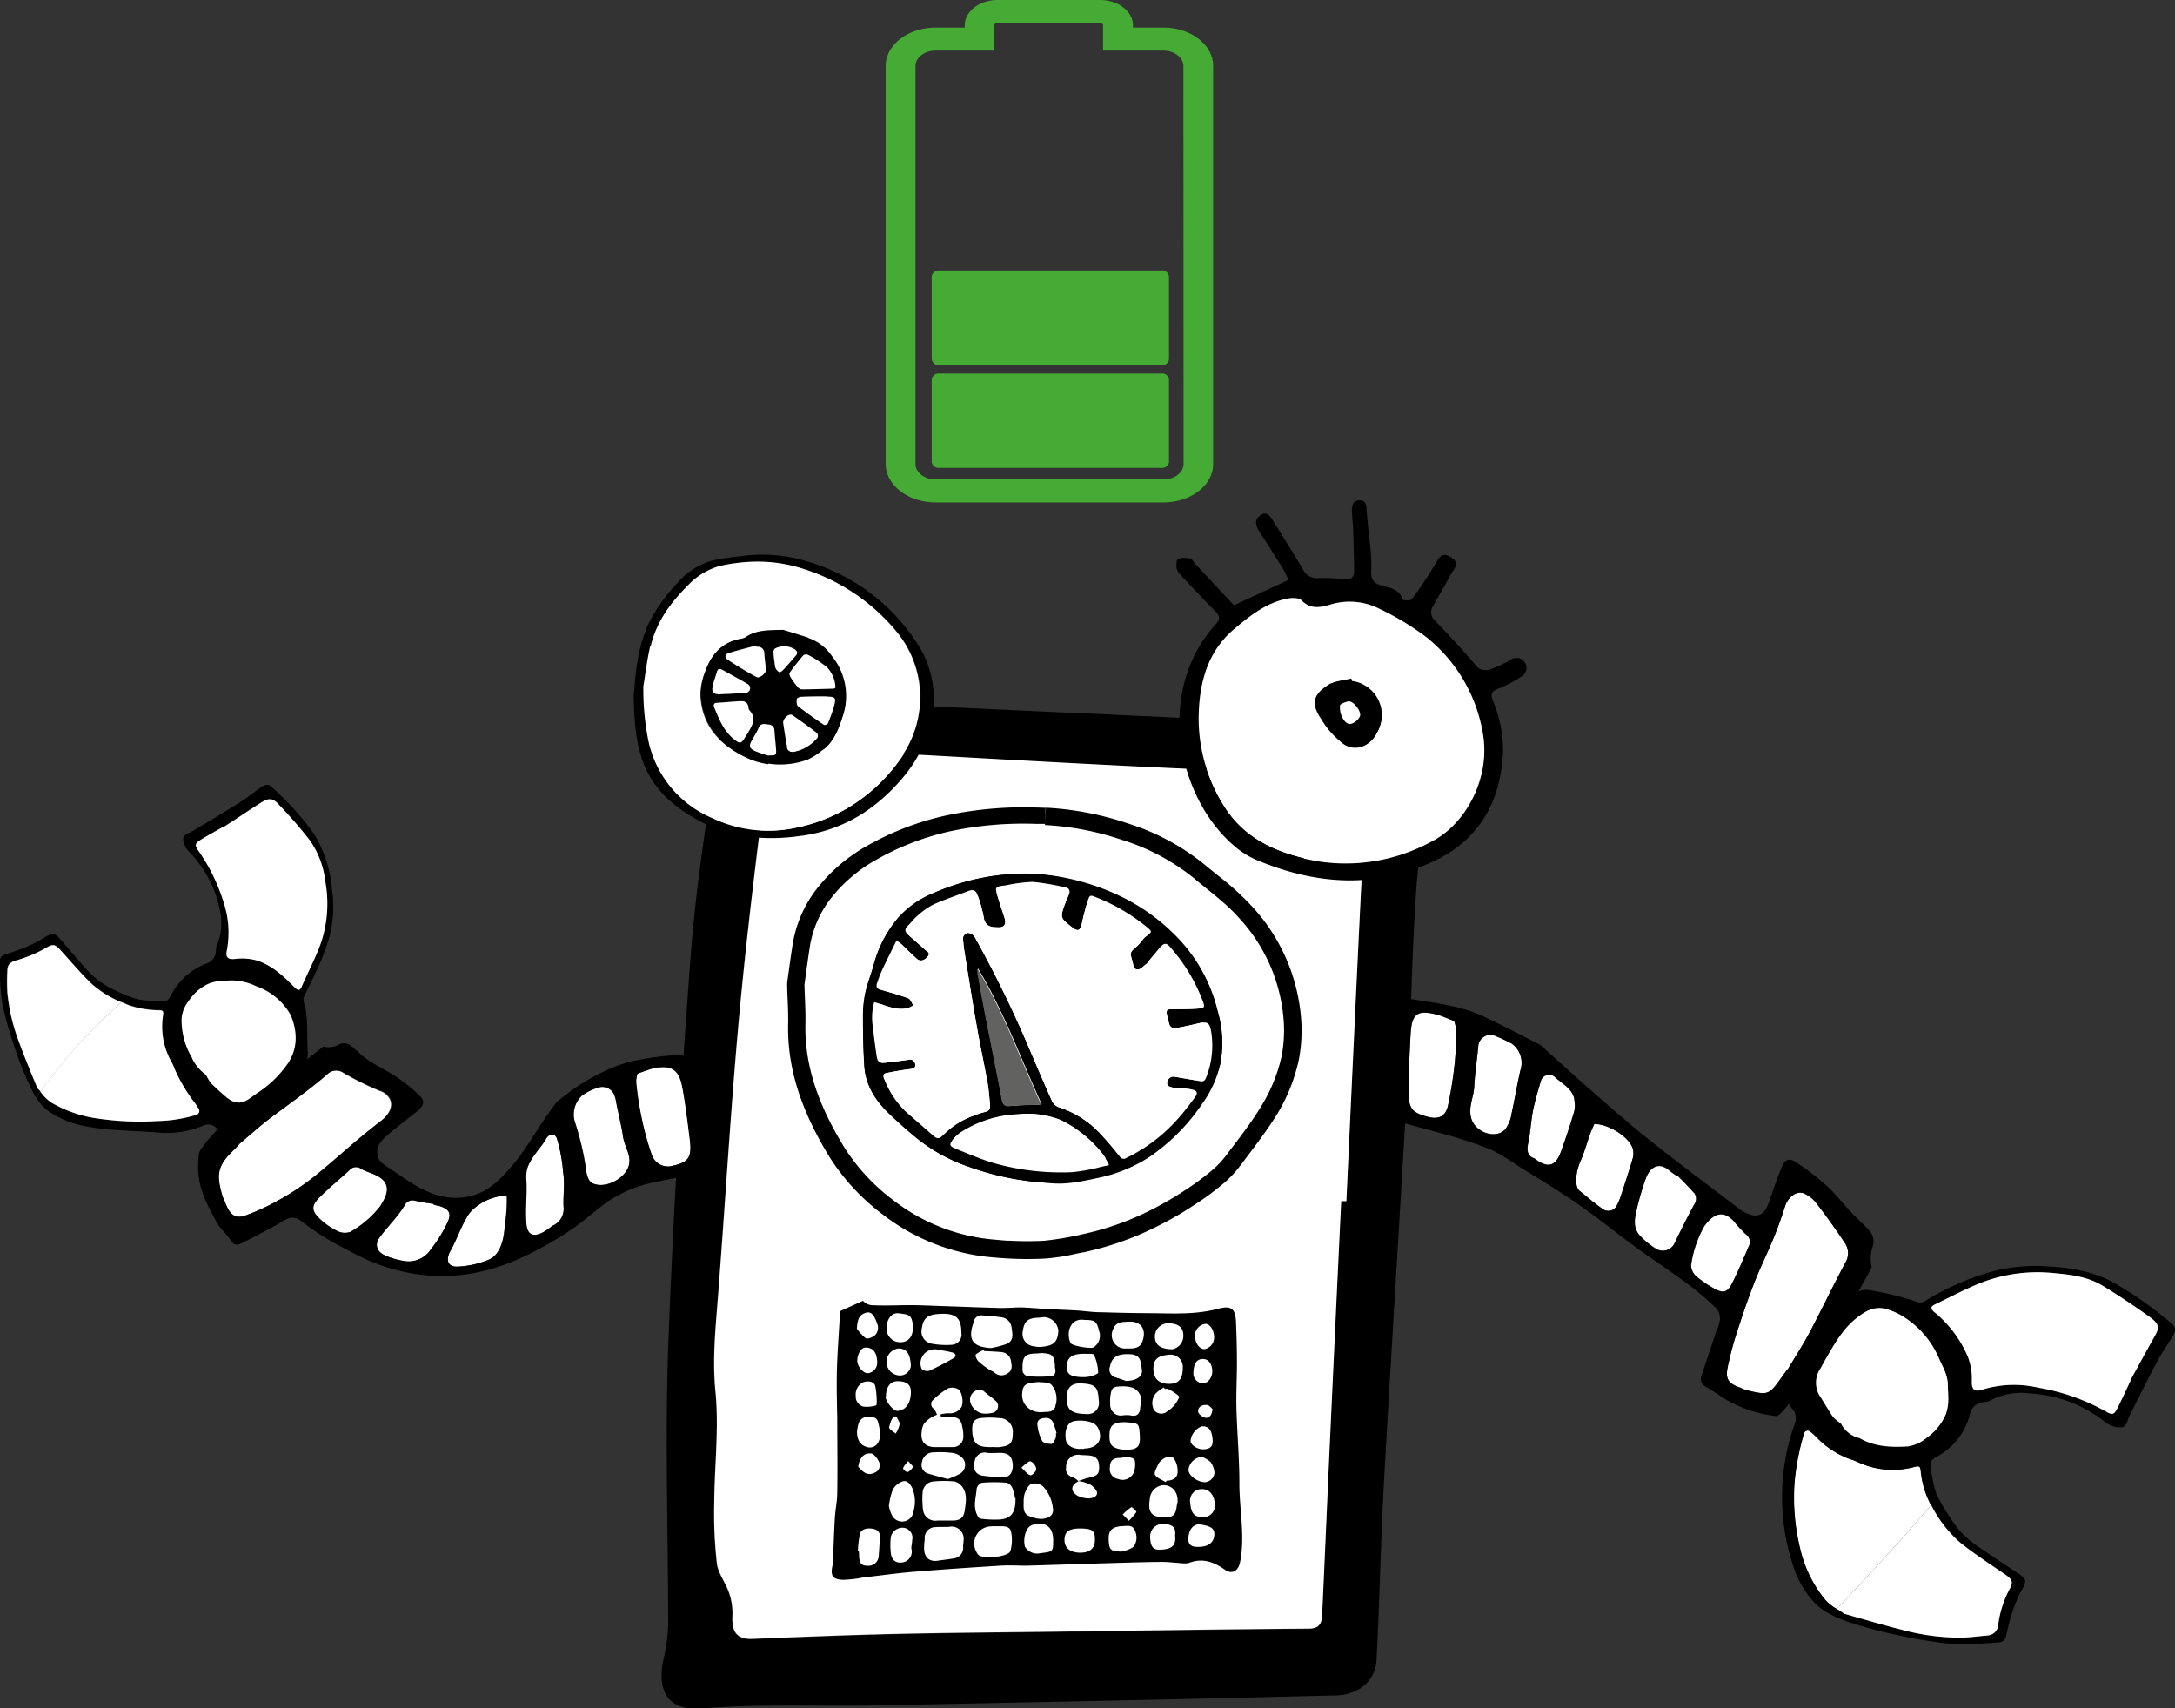 <?xml version="1.0" encoding="UTF-8"?> <svg xmlns="http://www.w3.org/2000/svg" viewBox="0 0 381.25 299.4"><rect x="0" y="0" width="381.25" height="299.4" fill="#333333" stroke="none"/> <title>Ресурс 5заряд</title> <g id="Слой_2" data-name="Слой 2"> <g id="Слой_1-2" data-name="Слой 1"> <path d="M155.26,255.32a5.92,5.92,0,0,1,1.32-.1,2.45,2.45,0,0,0,2.53-1.1c.4-.7.21-2.53-.48-3a2.17,2.17,0,0,0-1.76-.23,13.55,13.55,0,0,0-2.69,1.85,1,1,0,0,0,0,1.56,3.27,3.27,0,0,1,.47,1.09,6,6,0,0,0-1,.41,5,5,0,0,0-1.34,1,3.32,3.32,0,0,0-.5,1.37c-.36,1.71.4,2.7,2.18,2.85,1,.09,2,.15,3,.18a1.83,1.83,0,0,0,2.06-2c0-.14,0-.29,0-.43-.16-2.51-.43-2.86-3-3-.23,0-.46-.05-.68-.08,0-.15,0-.29-.05-.44" style="fill:#fff"></path> <path d="M151,270.29c0,.54,0,1,0,1.46a2.16,2.16,0,0,0,2.37,2.16c.85,0,1.69.09,2.54.16,1.42.14,2.1-.26,2.38-1.63s.66-2.74-.07-4a2.49,2.49,0,0,0-1.41-1.18,18.68,18.68,0,0,0-3.59-.22,2.05,2.05,0,0,0-2.07,1.78c-.09.51-.11,1-.16,1.5" style="fill:#fff"></path> <path d="M167.39,270.92a8.68,8.68,0,0,0-.35-1.82,1.69,1.69,0,0,0-1-1,27,27,0,0,0-4.31-.3,1.43,1.43,0,0,0-1,1c-.15,1.41-.79,2.76-.37,4.26.17.58.31,1,.89,1.12a17.15,17.15,0,0,0,3.26.32c1.92-.07,2.75-1.09,2.86-3.54" style="fill:#fff"></path> <path d="M153.15,280.9c.85-.06,1.7-.09,2.54-.18a1.88,1.88,0,0,0,1.89-2c0-.35.11-.7.15-1.05a2.12,2.12,0,0,0-2.31-2.56c-.81,0-1.62-.12-2.42-.11-1.29,0-1.89.64-2.05,2,0,.38-.11.77-.17,1.15-.28,1.79.48,3,2.37,2.77" style="fill:#fff"></path> <path d="M164.91,244.37a16.77,16.77,0,0,0,2.84-.55c1.28-.48,1.08-1.7,1-2.74a2,2,0,0,0-1.64-2c-1.07-.24-2.15-.39-3.23-.55a1.38,1.38,0,0,0-1.69,1.06,1.76,1.76,0,0,1-.09.2c-1.17,2.86-.36,4.13,2.81,4.54" style="fill:#fff"></path> <path d="M156.17,237.74c-2,0-2.81.54-3.17,2.31a2.17,2.17,0,0,0,1.56,2.82,13.75,13.75,0,0,0,3.45.41,1.78,1.78,0,0,0,1.85-1.88c.18-2.73-.73-3.63-3.69-3.66" style="fill:#fff"></path> <path d="M164,261.72c.43,0,.86.08,1.28.06,1.91-.12,2.35-.56,2.43-2.34a2.39,2.39,0,0,0-2.28-2.75,15.32,15.32,0,0,0-3.16-.21c-1.19.1-1.53.67-1.61,1.85-.19,2.67.77,3.3,3.34,3.39" style="fill:#fff"></path> <path d="M163.37,275.54l-.43,0a3,3,0,0,0-3,4.36,1.33,1.33,0,0,0,.33.52c.92.78,5.08.69,5.57-.32a6.85,6.85,0,0,0,.36-3.36c-.07-1-1.06-1.09-1.9-1.13l-.95,0h0" style="fill:#fff"></path> <path d="M155.75,266.72a13.13,13.13,0,0,0,2.35-.85,1.8,1.8,0,0,0,.54-2.53,3,3,0,0,0-1.84-1.13,17.66,17.66,0,0,0-3.26-.31,2,2,0,0,0-2.09,1.59,1.56,1.56,0,0,0,1,2.06c1,.4,2.1.75,3.33,1.17" style="fill:#fff"></path> <path d="M173.34,244.88c2.36,0,3.22-.49,3.49-2.64a2.62,2.62,0,0,0-2.33-2.53c-.35,0-.7,0-1.06,0-1.91,0-2.51.46-2.89,2.39a2.17,2.17,0,0,0,1.59,2.51c.44.12.9.18,1.2.24" style="fill:#fff"></path> <path d="M173.39,256.3c.74.06,1.67.13,2-.87a3.85,3.85,0,0,0-.35-3.74c-.4-.51-1.46-.55-2.23-.68a7.58,7.58,0,0,0-1.57.1,1.34,1.34,0,0,0-1.36,1.17c-.72,2.53,1.29,4.2,3.48,4" style="fill:#fff"></path> <path d="M179.89,263.12c2.35.15,3.54-1.33,2.71-3.46a2.12,2.12,0,0,0-1.22-1.13,6.67,6.67,0,0,0-2.88-.37c-1.25.22-1.8,1.52-1.67,3.15.08.9.88,1.58,2.1,1.76.32,0,.64,0,1,.05" style="fill:#fff"></path> <path d="M168.72,272c-.11,1-.12,1.88.8,2.31,1.23.59,2.55,1,3.84.19a1.51,1.51,0,0,0,.43-1.14,6.52,6.52,0,0,0-1.48-4.08,2.23,2.23,0,0,0-2-.56c-.56.17-1,1-1.31,1.61a5.86,5.86,0,0,0-.29,1.67" style="fill:#fff"></path> <path d="M167.31,265.24c.05-1.58-.54-2.26-2.08-2.39-.74-.06-1.49-.05-2.22-.18A1.77,1.77,0,0,0,160.7,264c-.43,1.24-.08,2.35,1.22,2.63a24.94,24.94,0,0,0,3.77.5c1,.07,1.59-.73,1.62-1.88" style="fill:#fff"></path> <path d="M177.53,254.37c-.13,1.81.79,2.52,3.51,2.73a2,2,0,0,0,2.05-2.18c0-2.39-.33-2.95-2.83-3.25-1.57-.19-2.81.46-2.73,2.7" style="fill:#fff"></path> <path d="M145.07,270.77a5.55,5.55,0,0,0,.47,1.83,2,2,0,0,0,3.76-.53,6.09,6.09,0,0,0,0-4.25c-.35-.75-.8-1.41-1.61-1.17a3.24,3.24,0,0,0-1.76,1.31,12.19,12.19,0,0,0-.87,2.81" style="fill:#fff"></path> <path d="M187.39,252.75c-1.73-.09-1.93.05-2.27,1.77a9,9,0,0,0-.13,1.16,1.88,1.88,0,0,0,2.07,2.11,4.79,4.79,0,0,1,1.37,0c1,.33,1.57-.15,1.78-1.06a5.33,5.33,0,0,0,.22-2.18,2.58,2.58,0,0,0-1.18-1.45,5.81,5.81,0,0,0-1.86-.4" style="fill:#fff"></path> <path d="M192.92,276c1.72.15,2.23-.22,2.52-1.92.12-.74.43-1.44,0-2.23a2.34,2.34,0,0,0-2.53-1.44,2.58,2.58,0,0,0-2.06,2c-.08.38-.14.77-.19,1.15-.19,1.53.51,2.28,2.28,2.43" style="fill:#fff"></path> <path d="M189.85,261.39c0-1.91-.06-2-1.93-2.28a6.27,6.27,0,0,0-1.37-.08c-1.3.08-1.82.57-2,1.77-.22,1.82.07,2.42,1.44,2.85a4.89,4.89,0,0,0,1.14.22c2.16.14,2.68-.35,2.69-2.48" style="fill:#fff"></path> <path d="M181.53,240.59c-2.37-.54-3.31,1.84-2.77,3.64a1.08,1.08,0,0,0,.13.29c.31.48,3.24,1.22,3.89,1A2.41,2.41,0,0,0,184,242.7c-.29-1.73-.57-2-2.44-2.11" style="fill:#fff"></path> <path d="M188.83,246.1c1,.07,2.06.1,2.57-1.13.87-2.06-.05-3.56-2.31-3.55-1,0-2.09-.18-2.69,1.14a2.33,2.33,0,0,0,2,3.52l.43,0" style="fill:#fff"></path> <path d="M173.47,278.74c.13-2.28-1.21-3.38-3.46-2.83a1.57,1.57,0,0,0-.3.12c-.93.44-1.55,2.19-1.28,3.6.13.63,1.26,1.33,2.23,1.35.21,0,.42,0,.63-.05,2.07-.12,2.07-.12,2.18-2.19" style="fill:#fff"></path> <path d="M193,250.27c0,1.58,1.07,2.51,2.95,2.49,1.57,0,2.12-1.07,2.21-2.66a2.13,2.13,0,0,0-2.06-2.44c-2.29,0-3.08.67-3.1,2.61" style="fill:#fff"></path> <path d="M175.76,248.53a2.55,2.55,0,0,0,0-.4c0-1.66-.33-2-2-2.24-.42,0-.84,0-1.26,0-2.3-.14-2.39.89-2.47,3a1.27,1.27,0,0,0,.84.9A26.27,26.27,0,0,0,175,250c.81,0,.94-.74.8-1.47" style="fill:#fff"></path> <path d="M188.06,251.77c1.84.06,2.94-.6,2.89-1.66-.09-1.8-.08-2.84-2.23-3-1.95-.15-2.87.36-3.31,1.94a1.44,1.44,0,0,0,.86,2c.72.28,1.42.59,1.79.74" style="fill:#fff"></path> <path d="M139.31,278.21v1.06c0,1.15.33,1.57,1.3,1.66a1.77,1.77,0,0,0,2.08-1.4c.18-1.08.3-2.16.47-3.24a1.36,1.36,0,0,0-.93-1.67c-1.24-.41-2.3-.15-2.58.7a22.21,22.21,0,0,0-.53,2.86l.19,0" style="fill:#fff"></path> <path d="M178.53,268.75a18.6,18.6,0,0,1,1.93-.45c1.49-.23,1.88-.6,1.88-1.91s-.54-1.88-1.91-2l-1.26-.15a2.08,2.08,0,0,0-2.66,2,1.43,1.43,0,0,0,1.06,1.79,4.3,4.3,0,0,1,1,.8Z" style="fill:#fff"></path> <path d="M148.53,278.22c.05-.29.14-.74.22-1.19a1.76,1.76,0,0,0-1.42-2.29,2.13,2.13,0,0,0-2.31,1.58,12.83,12.83,0,0,0-.16,2.63c0,1.22.66,1.87,1.69,1.85a1.91,1.91,0,0,0,2-2c0-.14,0-.28,0-.59" style="fill:#fff"></path> <path d="M181.09,246.51c-2.09-.16-3,.39-3.22,1.87-.14,1.11.2,1.71,1.29,2a7.25,7.25,0,0,0,2.31.24c.64-.06,1.79-.39,1.8-.63a8.68,8.68,0,0,0-.51-3.15c-.1-.27-1.09-.21-1.67-.3" style="fill:#fff"></path> <path d="M149.22,242.28c1.29,0,2.15-.91,2.2-2.43.06-2.26-.54-2.32-2.35-2.65-1.24-.23-2.22,1-2.27,2.48a2.37,2.37,0,0,0,2.42,2.6" style="fill:#fff"></path> <path d="M163.6,244.67a4.65,4.65,0,0,0-1.45.7c-.14.14.11.88.37,1.19a14,14,0,0,0,1.72,1.53c.29.24.68.38,1,.65a1.88,1.88,0,0,0,2.35.26c.81-.43.8-1.2.7-1.95a1.84,1.84,0,0,0-1.53-1.8c-1-.17-2-.27-3.06-.4l-.06-.18" style="fill:#fff"></path> <path d="M178.21,277.09c-1.86-.16-2.7.38-2.8,1.8s.76,2.25,2.46,2.43,2.71-.53,2.85-2c.16-1.69-.26-2.07-2.51-2.26" style="fill:#fff"></path> <path d="M183.1,279.68c0,1.27.28,1.58,1.54,1.73a2.34,2.34,0,0,0,1.05,0c.66-.22,1.55-.4,1.86-.9a2.82,2.82,0,0,0,0-3.09,1.12,1.12,0,0,0-.71-.37,7.59,7.59,0,0,0-1.17,0c-2,0-2.59.66-2.55,2.63" style="fill:#fff"></path> <path d="M196.1,242.15a2.32,2.32,0,0,0-2.46,2.26c0,1.42,1,2.22,3,2.33.91.06,1.95-1.08,2-2.23.12-1.47-.74-2.27-2.53-2.36" style="fill:#fff"></path> <path d="M150.27,251.09c.08-1.29-.62-1.93-2.25-2-1.25-.08-2.1.91-2.2,2.58,0,.83,1.15,2.58,1.79,2.61,1.48.06,2.52-1.17,2.66-3.15" style="fill:#fff"></path> <path d="M140.36,257.37c-.09,1.51.4,2.38,1.47,2.8a1.66,1.66,0,0,0,2.09-.55,2.59,2.59,0,0,0,.47-1.36,12,12,0,0,0-.23-2.3c-.16-.83-.85-.94-1.54-1a1.69,1.69,0,0,0-1.9,1,8.11,8.11,0,0,0-.36,1.38" style="fill:#fff"></path> <path d="M197.85,273.88c.05,2,.67,2.61,2.55,2.56a2.08,2.08,0,0,0,1.75-2.12c0-1.83-.94-2.86-2.46-2.79a2.05,2.05,0,0,0-1.84,2.35" style="fill:#fff"></path> <path d="M194.78,279.33c.29-1.49-.4-2-2.11-2.17a2.19,2.19,0,0,0-2.27,2.15c-.08,1.65.36,2.32,1.56,2.35,1.95,0,2.92-.4,2.82-2.33" style="fill:#fff"></path> <path d="M146.26,245.65a2.29,2.29,0,0,0,2.36,2.44,1.91,1.91,0,0,0,2-1.5c.09-2.16-.54-3.19-2-3.25a2.3,2.3,0,0,0-2.36,2.31" style="fill:#fff"></path> <path d="M155.38,243.94c-1.37-.11-2.45.28-2.92,1.62a2.2,2.2,0,0,0,0,1.58,1.38,1.38,0,0,0,1.29.4,43.85,43.85,0,0,0,4.39-1.92c.62-.3.42-.79-.16-1-.86-.28-1.76-.48-2.64-.71" style="fill:#fff"></path> <path d="M187.54,265c-.76.06-1.22.12-1.67.11-1.09,0-1.53.48-1.66,1.59a1.75,1.75,0,0,0,1.3,2.08,2.11,2.11,0,0,0,2.72-.77,3.87,3.87,0,0,0,.42-2.35c0-.29-.85-.52-1.11-.66" style="fill:#fff"></path> <path d="M200.47,265.9a2.55,2.55,0,0,0-2.53,2c-.13,1,1.3,2.26,2.69,2.42a1.78,1.78,0,0,0,1.81-1.56,3.8,3.8,0,0,0-.53-1.88c-.31-.46-.95-.69-1.44-1" style="fill:#fff"></path> <path d="M194.58,253.32a6,6,0,0,0-1.52,1,2.67,2.67,0,0,0-.49,2.8,1.56,1.56,0,0,0,2.31.44,5.51,5.51,0,0,0,1.36-1c.39-.45,1-1.32.87-1.5a7,7,0,0,0-1.85-1.4c-.13-.08-.35,0-.52,0s-.11-.18-.16-.27" style="fill:#fff"></path> <path d="M163.34,255.74a4.26,4.26,0,0,0,.95-.05,1.21,1.21,0,0,0,.67-2.16c-.52-.57-1.14-1-1.69-1.58a1.3,1.3,0,0,0-1.72-.27,1.75,1.75,0,0,0-1,1.76,2.73,2.73,0,0,0,2.74,2.3" style="fill:#fff"></path> <path d="M140.62,251.12a1.83,1.83,0,0,0,1.2,2,5.57,5.57,0,0,0,2.11,0c.09,0,.24-.12.24-.18a13.15,13.15,0,0,0,0-3.26c-.18-.81-1.1-1-2-.83a2.34,2.34,0,0,0-1.58,2.32" style="fill:#fff"></path> <path d="M199.15,277.66c-1.18-.05-2.05,1-2.07,2.69,0,.94.78,1.18,1.54,1.24,1.94.14,3-.59,3.07-2.07.06-1.1-.78-1.5-2.54-1.86" style="fill:#fff"></path> <path d="M193.94,269.64c1,.08,1.86-.28,2-1.18a4,4,0,0,0-.44-2.58c-.46-.71-1.42-.41-2.11.05a2.21,2.21,0,0,0-.73.76c-.3.59-.88,1.41-.68,1.8.31.61,1.17.95,1.8,1.4l.15-.25" style="fill:#fff"></path> <path d="M141.6,239.38a7.94,7.94,0,0,0,1.43,1.77c.3.22,1.19-.05,1.61-.37a1.8,1.8,0,0,0,.54-2.09c-.47-1.78-1.06-2.34-2.25-1.84-.92.4-1.16,1.26-1.33,2.53" style="fill:#fff"></path> <path d="M202.47,262.83c-.06-1.56-.63-2.27-1.77-2.23a3.07,3.07,0,0,0-2.1,2.4c0,.85,1.24,1.69,2.4,1.64s1.53-.54,1.47-1.81" style="fill:#fff"></path> <path d="M144.78,245.43c.08-1.68-.56-2.57-1.9-2.64-.73,0-1.52,1.06-1.57,2.21,0,1,.92,2.27,1.7,2.26a1.85,1.85,0,0,0,1.77-1.83" style="fill:#fff"></path> <path d="M175.32,260.18a17.58,17.58,0,0,0-.49-1.93c-.33-.92-1.11-1-1.93-.83s-.89.78-.8,1.4a7.59,7.59,0,0,0,.63,2.53c.22.4,1,.58,1.61.62.23,0,.56-.56.75-.92a2.55,2.55,0,0,0,.11-.84l.12,0" style="fill:#fff"></path> <path d="M200.67,244.86c0,1.17.64,2.18,1.5,2.23a2.06,2.06,0,0,0,1.83-2c.07-1.24-.58-2.4-1.35-2.41a2.08,2.08,0,0,0-2,2.18" style="fill:#fff"></path> <path d="M199.94,251.24a1.69,1.69,0,0,0,1.75,1.8c.74,0,1.51-.93,1.58-1.95.08-1.3-.51-2.22-1.49-2.29-1.14-.08-1.76.75-1.84,2.44" style="fill:#fff"></path> <path d="M140.16,263.52c.71.92,1.46,1.86,2.86,1.22a1.41,1.41,0,0,0,.83-1.84c-.25-.62-.82-1.48-1.33-1.55-1.36-.19-2.08.77-2.36,2.17" style="fill:#fff"></path> <path d="M178.56,268.77c-1.37.56-1.61,1.57-.41,2.47a4.39,4.39,0,0,0,2.25.66c.61,0,1.44-.32,1.23-1.1a3,3,0,0,0-1.31-1.43,7.8,7.8,0,0,0-1.78-.62l0,0" style="fill:#fff"></path> <path d="M202.86,257.66c-.22-.2-.55-.72-1-.78-.76-.11-1.62.17-1.61,1.09,0,.39.66,1,1.11,1.12.68.15,1.29-.25,1.45-1.43" style="fill:#fff"></path> <path d="M146.9,255.17A5.49,5.49,0,0,0,146,257c0,.36.69.79,1.07,1.18a5.69,5.69,0,0,0,.8-1.57c.07-.44-.29-.94-.47-1.42l-.52,0" style="fill:#fff"></path> <path d="M168.77,265.8c.63.64,1,1.21,1.47,1.4.23.09.94-.46,1.08-.85.22-.6-.64-1.74-1.1-1.59a7.14,7.14,0,0,0-1.45,1" style="fill:#fff"></path> <path d="M186.86,276.18a10,10,0,0,0,1.42-1.45c.06-.09-.72-1-.82-.91a10.55,10.55,0,0,0-1.59,1.18c.26.31.53.62,1,1.18" style="fill:#fff"></path> <path d="M149,263.19c-.47.56-.87.86-1,1.22,0,.19.56.77.72.71a1.93,1.93,0,0,0,1-.83c.07-.11-.37-.55-.77-1.1" style="fill:#fff"></path> <path d="M189.63,125q24,1.13,48,2.24c3.11.14,6.53-1,8.72,2.46.21.33.88.37,1.34.54,3.76,1.37,3.72,1.64,3.12,5.59-1,6.88-2.12,13.78-2.6,20.71-.73,10.68-.85,21.4-1.45,32.1-1.32,23.73-2.85,47.46-4.17,71.19-.57,10.37-.76,20.76-1.3,31.13-.2,3.72-3.24,6.1-7.12,6.19-10.6.24-21.2.53-31.81.75q-24.43.52-48.87,1c-10.09.18-20.24-.3-30.27.53-6.6.55-7.91-3.53-7-8.25a32.57,32.57,0,0,0,.9-6.09c0-16.29-.56-32.61,0-48.88.86-23.17,2.26-46.32,4-69.43,1-12.8,3.14-25.51,5-38.23.75-5.24,3.42-7,8.73-6.36,2,.22,3.9.43,5.86.52q24.43,1.19,48.86,2.31h0m49.15,27.33c.21-4.22.73-8.41,1.08-12.62.29-3.57,0-3.95-3.54-4.07-11-.36-22-.53-32.94-1.07-21.18-1-42.35-2.28-63.53-3.42-4.35-.24-4.81-.15-5.37,4.25-1.8,14.31-3.59,28.63-4.91,43-1.49,16.33-2.43,32.7-3.7,49-.43,5.56-1,11-.42,16.69.6,6.41-.19,12.94-.23,19.42a77.77,77.77,0,0,0,.47,10.58c.23,1.76,1.55,3.36,2.13,5.12a10.92,10.92,0,0,1,.59,4c-.12,2.6.54,4.19,3.53,4.07,8.33-.33,16.65-.67,25-.86,9.61-.22,19.23-.28,28.85-.41,14.53-.19,29.06-.42,43.58-.52,2.47,0,2.36-1.57,2.44-3.12.48-10.3.91-20.6,1.39-30.91q.94-20.44,1.92-40.9l.92,0c.91-19.42,1.79-38.85,2.76-58.27"></path> <path d="M236,210.55c.91-19.42,1.79-38.85,2.76-58.27.21-4.22.73-8.41,1.08-12.62.29-3.57,0-3.95-3.54-4.07-11-.36-22-.53-32.94-1.07-21.18-1-42.35-2.28-63.53-3.42-4.35-.24-4.81-.15-5.37,4.25-1.8,14.31-3.59,28.63-4.91,43-1.49,16.33-2.43,32.7-3.7,49-.43,5.56-1,11-.42,16.69.61,6.41-.19,12.94-.23,19.42a77.77,77.77,0,0,0,.47,10.58c.23,1.76,1.55,3.36,2.13,5.12a10.92,10.92,0,0,1,.59,4c-.12,2.6.54,4.19,3.53,4.07,8.33-.33,16.65-.67,25-.86,9.61-.22,19.23-.28,28.85-.41,14.53-.19,29.06-.42,43.58-.52,2.47,0,2.36-1.56,2.44-3.12.48-10.3.91-20.6,1.39-30.91q.94-20.44,1.92-40.9l.92,0" style="fill:#fff"></path> <path d="M145.91,274.42c-.34,1.75,0,2.37,1.82,2.47a20.37,20.37,0,0,0,3.46-.39c2.92-.34,5.83-.75,8.75-1,5.12-.43,10.25-.77,15.38-1.09,1.55-.1,3.1,0,4.65,0,5.32-.15,10.64-.33,16-.49,2.58-.07,5.16-.16,7.74-.17,1.15,0,2.31.16,3.46.23a3.35,3.35,0,0,0,1.27-.06c2.35-.91,4.34-.16,6.26,1.19,1.29.91,2.37.2,2.67-1.33.92-4.62-.13-9.2-.12-13.79,0-4.38-.4-8.77-.52-13.15-.07-2.72.1-5.44.09-8.16,0-2.3-.07-4.61-.16-6.91-.1-2.49-.88-3-3.27-2.35-3.82,1-7.63.79-11.47.74-3,0-6.09-.08-9.13-.17-1.33,0-2.66-.22-4-.3-1.87-.11-3.73-.17-5.6-.28-1.41-.08-2.82-.23-4.23-.26-1.23,0-2.47.13-3.71.1-3.18-.08-6.37-.21-9.55-.32-2-.06-4-.17-6-.18-2.32,0-4.65.13-7,0a2.44,2.44,0,0,1-1.43-.76l-4.05,1.83c0,.21,0,.43,0,.68-.18,3.21-.43,6.43-.52,9.64-.07,2.8,0,5.61.06,8.41,0,4.32.07,8.65,0,13,0,1.51-.33,3-.42,4.54-.15,2.57-.23,5.15-.35,7.73a4.6,4.6,0,0,1-.05.64M211.2,254c-1.15.14-2.45-.62-2.51-1.46a3.09,3.09,0,0,1,1.93-2.54c1.14-.12,1.75.55,1.92,2.1.14,1.26-.22,1.77-1.34,1.9m0-5.56c-.46-.07-1.15-.65-1.18-1-.07-.91.76-1.25,1.52-1.19.41,0,.77.53,1,.7-.09,1.19-.66,1.64-1.35,1.53m-2-7.73c0-1.69.53-2.56,1.67-2.56,1,0,1.63.88,1.64,2.18,0,1-.71,2-1.45,2.05a1.68,1.68,0,0,1-1.86-1.67m3.63-6.41a2.07,2.07,0,0,1-1.69,2.12c-.86,0-1.6-1-1.64-2.12a2.06,2.06,0,0,1,1.82-2.31c.77,0,1.49,1.06,1.51,2.31m.06,23.75a1.8,1.8,0,0,1-1.71,1.69c-1.39-.06-2.91-1.25-2.84-2.23a2.54,2.54,0,0,1,2.38-2.21,4.92,4.92,0,0,1,1.51.92,3.82,3.82,0,0,1,.66,1.83m-1.52,7.77c-1.87.18-2.54-.4-2.72-2.38a2.05,2.05,0,0,1,1.68-2.47c1.51-.18,2.48.79,2.64,2.61a2.07,2.07,0,0,1-1.6,2.24m-1.17,1.3c1.78.24,2.65.58,2.67,1.68,0,1.48-1,2.29-2.92,2.28-.77,0-1.57-.2-1.62-1.13-.1-1.67.7-2.8,1.87-2.83m-15.64-9.94c0-1.11.46-1.63,1.54-1.69.46,0,.91-.12,1.67-.23.26.13,1.1.3,1.14.58a3.89,3.89,0,0,1-.25,2.38,2.12,2.12,0,0,1-2.66.95,1.74,1.74,0,0,1-1.44-2m12.88-23.09a2.4,2.4,0,0,1-1.89,2.36c-2,0-3.06-.7-3.1-2.13a2.32,2.32,0,0,1,2.3-2.42c1.79,0,2.7.71,2.69,2.19m-2.13,8.41c-1.88.15-3-.71-3.11-2.29-.12-1.93.63-2.65,2.91-2.81a2.13,2.13,0,0,1,2.23,2.29c0,1.59-.46,2.68-2,2.81m.55,3.73a5.47,5.47,0,0,1-1.28,1.11,1.57,1.57,0,0,1-2.34-.29,2.65,2.65,0,0,1,.3-2.82,6.44,6.44,0,0,1,1.45-1.08l.18.26c.17,0,.39-.08.52,0a7.06,7.06,0,0,1,1.94,1.26c.15.18-.4,1.09-.77,1.56m.53,11.93c-.09.91-1,1.33-1.93,1.32l-.13.26c-.66-.41-1.54-.69-1.89-1.28-.22-.37.29-1.23.56-1.84a2.18,2.18,0,0,1,.67-.81c.66-.5,1.59-.87,2.1-.19a3.92,3.92,0,0,1,.62,2.54m-4.8,11.2a2.18,2.18,0,0,1,2.12-2.29c1.72,0,2.44.51,2.25,2,.23,1.91-.7,2.43-2.65,2.51-1.21.05-1.69-.59-1.72-2.24m-.15-5.7c0-.38.06-.77.11-1.16a2.6,2.6,0,0,1,1.92-2.15,2.35,2.35,0,0,1,2.63,1.26,3,3,0,0,1,.16,2.23c-.17,1.72-.65,2.13-2.38,2.09s-2.53-.73-2.44-2.27m-1.18-28.62c-.44,1.26-1.44,1.29-2.5,1.3h-.42a2.34,2.34,0,0,1-2.24-3.38c.51-1.35,1.6-1.25,2.6-1.32,2.26-.16,3.28,1.27,2.56,3.39m-2.88,7c-.38-.13-1.1-.39-1.83-.62a1.43,1.43,0,0,1-1-1.92c.33-1.61,1.22-2.18,3.17-2.16,2.16,0,2.22,1,2.43,2.84.12,1.06-.93,1.8-2.77,1.86m2.48,4.85c-.14.93-.63,1.44-1.7,1.18a4.88,4.88,0,0,0-1.37,0,1.87,1.87,0,0,1-2.2-2,7.64,7.64,0,0,1,0-1.17c.22-1.74.41-1.89,2.14-1.92a5.7,5.7,0,0,1,1.88.27,2.6,2.6,0,0,1,1.28,1.36,5.14,5.14,0,0,1-.08,2.2m-2.55,7.28a5,5,0,0,1-1.16-.14c-1.39-.34-1.72-.91-1.63-2.74.07-1.22.56-1.74,1.85-1.91a6.36,6.36,0,0,1,1.38,0c1.87.14,1.95.23,2.07,2.15.14,2.12-.35,2.64-2.51,2.65M199.2,265a10.93,10.93,0,0,1-1.32,1.54l-1.08-1.11a10.67,10.67,0,0,1,1.51-1.28c.1-.06.94.75.89.85m-2.47,2.49a6.48,6.48,0,0,1,1.16-.05,1.15,1.15,0,0,1,.74.32,2.82,2.82,0,0,1,.23,3.09c-.28.52-1.15.75-1.8,1a2.45,2.45,0,0,1-1.05.05c-1.26-.08-1.54-.36-1.65-1.63-.17-2,.42-2.66,2.37-2.8m-11.81-27.78c.19.72.1,1.44-.69,1.52a26.45,26.45,0,0,1-4.08,0,1.27,1.27,0,0,1-.9-.84c-.06-2.09,0-3.12,2.26-3.14.42,0,.85-.1,1.26-.07,1.68.11,2,.43,2.14,2.09a2.74,2.74,0,0,1,0,.4m5.18-2.38c.58.05,1.57-.07,1.68.19a8.57,8.57,0,0,1,.73,3.11c0,.24-1.11.65-1.75.74a7.23,7.23,0,0,1-2.32-.07c-1.11-.19-1.49-.77-1.43-1.88.09-1.49,1-2.1,3.09-2.09m-.48,5.2c2.52.14,2.85.68,3,3.06a1.94,1.94,0,0,1-1.9,2.31c-2.73,0-3.69-.67-3.68-2.48-.24-2.24.95-3,2.53-2.89m2.1-6.31c-.63.27-3.61-.27-3.95-.72a1.51,1.51,0,0,1-.15-.28c-.66-1.76.11-4.2,2.51-3.82,1.88,0,2.17.23,2.59,1.94a2.41,2.41,0,0,1-1,2.88M190,253.94c-.32,0-.64,0-.95,0-1.24-.1-2.09-.72-2.22-1.61-.25-1.62.22-3,1.45-3.26a6.52,6.52,0,0,1,2.9.18,2.15,2.15,0,0,1,1.29,1c1,2.07-.11,3.62-2.47,3.63m1.1,8.73a4.41,4.41,0,0,1-2.29-.5c-1.25-.82-1.08-1.85.25-2.5a4.06,4.06,0,0,0-1-.72,1.44,1.44,0,0,1-1.18-1.72,2.08,2.08,0,0,1,2.51-2.16l1.27.06c1.39.07,1.95.6,2,1.91s-.28,1.71-1.75,2c-.64.14-1.26.39-1.88.59a7.19,7.19,0,0,1,1.82.5,2.93,2.93,0,0,1,1.4,1.33c.26.76-.54,1.17-1.16,1.18m-4.5,7.31c0-1.42.81-2,2.68-2,2.25,0,2.7.38,2.65,2.09,0,1.43-1,2.21-2.7,2.15s-2.63-.85-2.63-2.26m-1.07-36.65c-.12,2.16-.95,2.71-3.3,2.86-.31,0-.77-.07-1.22-.15a2.18,2.18,0,0,1-1.75-2.4c.25-1.95.81-2.48,2.72-2.58.35,0,.7-.09,1.06-.1a2.62,2.62,0,0,1,2.49,2.37m-.51,13.25c-.29,1-1.23,1-2,1-2.17.33-4.3-1.2-3.76-3.77a1.36,1.36,0,0,1,1.29-1.26,7.59,7.59,0,0,1,1.55-.21c.79.08,1.84,0,2.27.53a3.83,3.83,0,0,1,.61,3.71m-.64,6.6c-.56,0-1.4-.13-1.64-.51a7.35,7.35,0,0,1-.8-2.49c-.13-.6-.08-1.25.7-1.45s1.59-.19,2,.7a17.4,17.4,0,0,1,.62,1.89l-.11,0a2.57,2.57,0,0,1-.06.84c-.17.38-.45,1-.69,1m.24,11.42a1.56,1.56,0,0,1-.36,1.17c-1.23.91-2.58.57-3.84.07-.95-.37-1-1.27-.95-2.25a5.46,5.46,0,0,1,.17-1.69c.26-.65.65-1.49,1.2-1.7a2.26,2.26,0,0,1,2,.42,6.58,6.58,0,0,1,1.76,4m-3.9,2.91a1.85,1.85,0,0,1,.29-.13c2.21-.7,3.62.3,3.65,2.59,0,2.07,0,2.07-2,2.33-.21,0-.42.08-.63.09a2.5,2.5,0,0,1-2.32-1.2c-.36-1.39.13-3.17,1-3.68m-1.63-10.14a6.71,6.71,0,0,1,1.38-1.13c.45-.18,1.38.9,1.2,1.51-.11.4-.78,1-1,.92-.5-.15-.89-.7-1.56-1.3M150,244.64a2.34,2.34,0,0,1,1.42-2.42c.83-.23,1.76-.1,2,.69a13.52,13.52,0,0,1,.24,3.26c0,.06-.14.18-.23.19a5.46,5.46,0,0,1-2.1.17,1.81,1.81,0,0,1-1.33-1.89m.27-6.15c0-1.14.68-2.3,1.42-2.31,1.34,0,2,.82,2.07,2.5a1.86,1.86,0,0,1-1.64,2c-.78.05-1.82-1.16-1.85-2.15m11.16-.2a2.49,2.49,0,0,1,2.8-1.81c.9.17,1.81.3,2.69.52.59.15.82.62.23,1a47.68,47.68,0,0,1-4.26,2.21,1.41,1.41,0,0,1-1.31-.31,2.19,2.19,0,0,1-.15-1.58m7.1-4.66a1.79,1.79,0,0,1-1.72,2,13.9,13.9,0,0,1-3.47-.19,2.17,2.17,0,0,1-1.75-2.7c.25-1.79,1-2.39,3-2.52,3-.18,3.93.67,3.93,3.39m.12,12.75a2.46,2.46,0,0,1-2.45,1.27,6,6,0,0,0-1.31.19c0,.14,0,.29.08.43.22,0,.45,0,.68,0,2.59-.05,2.88.28,3.21,2.78,0,.14,0,.28,0,.42a1.83,1.83,0,0,1-1.92,2.11c-1,0-2,0-3,0-1.79,0-2.61-1-2.37-2.7a3.26,3.26,0,0,1,.41-1.4,5,5,0,0,1,1.27-1.1,6.91,6.91,0,0,1,1-.47,3.43,3.43,0,0,0-.55-1.06.94.94,0,0,1-.11-1.55,13.06,13.06,0,0,1,2.56-2,2.16,2.16,0,0,1,1.77.11c.72.39,1,2.2.68,2.93m7.91-10.86a16.81,16.81,0,0,1-2.79.74c-3.19-.19-4.09-1.41-3.11-4.34a.8.8,0,0,0,.07-.2,1.37,1.37,0,0,1,1.62-1.17c1.09.07,2.18.16,3.26.32a2,2,0,0,1,1.77,1.85c.15,1,.44,2.23-.82,2.8m-6.08,14.95c0-1.18.3-1.77,1.48-1.94a14.6,14.6,0,0,1,3.17,0,2.37,2.37,0,0,1,2.46,2.58c0,1.79-.37,2.25-2.27,2.5-.42.05-.85,0-1.27,0-2.58.09-3.58-.48-3.57-3.16m.43,5.65a1.76,1.76,0,0,1,2.21-1.47c.73.07,1.48,0,2.22,0,1.56,0,2.19.65,2.25,2.24,0,1.14-.53,2-1.5,2a25.31,25.31,0,0,1-3.79-.25c-1.32-.19-1.74-1.27-1.39-2.54m3.45-15.53c-.3-.24-.69-.35-1-.58a13,13,0,0,1-1.81-1.4c-.29-.29-.59-1-.45-1.17a4.58,4.58,0,0,1,1.39-.79c0,.06,0,.11.07.17,1,.06,2.06.09,3.08.19a1.83,1.83,0,0,1,1.65,1.7c.16.74.22,1.51-.56,2a1.86,1.86,0,0,1-2.36-.11m3.69,22c.06,2.46-.7,3.53-2.61,3.74a18,18,0,0,1-3.27-.11c-.59,0-.76-.48-1-1.05-.52-1.46,0-2.86.08-4.28a1.42,1.42,0,0,1,.94-1,26,26,0,0,1,4.32,0,1.65,1.65,0,0,1,1,.94,9.32,9.32,0,0,1,.47,1.78m-4.12,4.9h.42l1,0c.84,0,1.83,0,2,1a7,7,0,0,1-.13,3.38c-.42,1-4.57,1.41-5.54.7a1.31,1.31,0,0,1-.36-.5,3,3,0,0,1,2.68-4.55m-3-23.69a1.31,1.31,0,0,1,1.74.15c.58.51,1.24.93,1.8,1.46a1.21,1.21,0,0,1-.53,2.2,4.74,4.74,0,0,1-.94.12,2.73,2.73,0,0,1-2.89-2.11,1.75,1.75,0,0,1,.82-1.82m-2.47,14.39a12.73,12.73,0,0,1-2.29,1c-1.25-.34-2.33-.61-3.39-.94a1.56,1.56,0,0,1-1.12-2,2,2,0,0,1,2-1.73,17.91,17.91,0,0,1,3.28.09,2.94,2.94,0,0,1,1.91,1,1.79,1.79,0,0,1-.37,2.55M162,270.9c0-.38.07-.77.09-1.16a1.89,1.89,0,0,1,1.91-2.09c.8-.07,1.62,0,2.43-.06a2.12,2.12,0,0,1,2.47,2.4c0,.35-.07.7-.08,1.06a1.87,1.87,0,0,1-1.74,2.1c-.84.15-1.68.24-2.52.36-1.88.37-2.72-.81-2.56-2.61m-.32-7.83c0-.46,0-1,.05-1.52a2.06,2.06,0,0,1,1.95-1.91,18.73,18.73,0,0,1,3.59,0,2.48,2.48,0,0,1,1.49,1.07c.82,1.24.53,2.67.35,4s-.84,1.82-2.27,1.79c-.85,0-1.69,0-2.54,0a2.15,2.15,0,0,1-2.51-2c-.08-.45-.07-.92-.11-1.45M160,232.67c.06,1.51-.73,2.52-2,2.57a2.38,2.38,0,0,1-2.6-2.43c0-1.53.85-2.77,2.11-2.63,1.82.21,2.43.23,2.51,2.49m-2.55,3.67c1.43,0,2.13.95,2.19,3.1a1.92,1.92,0,0,1-1.87,1.64,2.38,2.38,0,0,1-.32-4.74m-1.35,33.14a2.12,2.12,0,0,1,2.2-1.72,1.75,1.75,0,0,1,1.57,2.18c0,.45-.11.91-.14,1.21s.06.44.07.58a1.93,1.93,0,0,1-1.87,2.13c-1,.08-1.7-.52-1.81-1.74a12.94,12.94,0,0,1,0-2.64m-.33-5.53a12.76,12.76,0,0,1,.68-2.86,3.2,3.2,0,0,1,1.66-1.43c.8-.3,1.29.33,1.69,1a6.1,6.1,0,0,1,.28,4.24,2,2,0,0,1-3.71.79,5.9,5.9,0,0,1-.6-1.79m4.21-6.79a2,2,0,0,1-.93.9c-.17.07-.81-.47-.78-.66.06-.37.44-.69.87-1.28.44.52.91.93.84,1M157,251.27c-.41-.37-1.15-.74-1.14-1.11a5.38,5.38,0,0,1,.75-1.9h.52c.21.47.6,1,.56,1.39a5.17,5.17,0,0,1-.69,1.62m-1.71-6.47c0-1.67.77-2.72,2-2.72,1.64,0,2.38.58,2.38,1.88,0,2-.95,3.29-2.43,3.32-.65,0-2-1.65-2-2.48m-1.91-10.74c-.4.34-1.27.68-1.59.48a7.83,7.83,0,0,1-1.54-1.67c.08-1.28.26-2.16,1.15-2.62,1.15-.58,1.78-.06,2.38,1.68a1.84,1.84,0,0,1-.4,2.13m.94,17.46a2.53,2.53,0,0,1-.39,1.38,1.66,1.66,0,0,1-2,.69c-1.09-.34-1.64-1.18-1.66-2.69a9.07,9.07,0,0,1,.27-1.41,1.69,1.69,0,0,1,1.82-1.16c.7,0,1.4.09,1.6.91a11.71,11.71,0,0,1,.4,2.28m-.93,6.55c-1.36.74-2.16-.15-2.94-1,.18-1.41.84-2.42,2.2-2.33.53,0,1.15.86,1.44,1.46a1.41,1.41,0,0,1-.7,1.89m-3,13.67a21.16,21.16,0,0,1,.34-2.88c.22-.87,1.26-1.2,2.53-.88a1.35,1.35,0,0,1,1,1.6c-.1,1.09-.14,2.18-.24,3.27a1.78,1.78,0,0,1-2,1.54c-1,0-1.35-.43-1.42-1.57,0-.35,0-.71-.07-1.06l-.19,0"></path> <path d="M141.9,166.12a18.5,18.5,0,0,1,3.52-8.31,26.45,26.45,0,0,1,8-6.93,46.75,46.75,0,0,1,12.79-5,61.94,61.94,0,0,1,15.42-1.36,49.55,49.55,0,0,1,15.14,2.68A37.72,37.72,0,0,1,209.38,154c2.65,2.24,5.52,4.29,7.8,6.87A29.64,29.64,0,0,1,225,178.08a24.37,24.37,0,0,1-.3,7.08,28.37,28.37,0,0,1-3.72,9c-1.75,2.87-3.85,5.52-5.87,8.21a16,16,0,0,1-2.6,2.78,46.31,46.31,0,0,1-4.68,3.46,60.72,60.72,0,0,1-6.35,3.66,49.5,49.5,0,0,1-11.82,4.12,52.86,52.86,0,0,1-6.56,1.11,58.42,58.42,0,0,1-8.47-.13,33.37,33.37,0,0,1-17.92-6.85,35.36,35.36,0,0,1-8.63-9.22c-4.11-6.69-7.08-13.78-6.89-21.87.05-2.19-.1-4.38-.17-6.8.29-2,.58-4.3.93-6.55M193,206.33a26,26,0,0,0,8.56-3.62,34.89,34.89,0,0,0,9.12-9.21,19.25,19.25,0,0,0,3.22-7.08,19.45,19.45,0,0,0-.5-9.12,27.94,27.94,0,0,0-7-12.76,34.75,34.75,0,0,0-11.42-7.9,39.69,39.69,0,0,0-15.09-3.55,40.25,40.25,0,0,0-16,3.34,16.53,16.53,0,0,0-6.48,4.51,21,21,0,0,0-4.24,8.26c-.44,1.67-1.13,3.29-1.48,5a20.94,20.94,0,0,0-.37,4.33c0,2.77.06,5.55.24,8.31.23,3.43,2,6.12,4.44,8.42,1.55,1.46,3.15,2.87,4.78,4.23a30,30,0,0,0,9.14,5A48.69,48.69,0,0,0,184,207.32c2.62.39,5.78-.28,9-1" style="fill:#fff"></path> <path d="M183.14,144.6a50.25,50.25,0,0,1,13.62,2.63A37.72,37.72,0,0,1,209.38,154c2.65,2.24,5.52,4.29,7.79,6.87a29.52,29.52,0,0,1,7.77,17.17,24,24,0,0,1-.29,7.08,28.37,28.37,0,0,1-3.72,9c-1.75,2.87-3.85,5.52-5.87,8.21a16.45,16.45,0,0,1-2.61,2.79,46.49,46.49,0,0,1-4.67,3.45,59,59,0,0,1-6.35,3.66,49.5,49.5,0,0,1-11.82,4.12,52.86,52.86,0,0,1-6.56,1.11,57.93,57.93,0,0,1-6,0c-.82,0-1.63-.1-2.43-.17a33.37,33.37,0,0,1-17.92-6.85,35.2,35.2,0,0,1-8.63-9.22c-4.11-6.69-7.09-13.78-6.89-21.87.05-2.19-.11-4.38-.17-6.8.29-2,.58-4.3.93-6.55a18.5,18.5,0,0,1,3.52-8.31,26.45,26.45,0,0,1,8-6.93,46.75,46.75,0,0,1,12.79-5,61.9,61.9,0,0,1,15.42-1.36c.51,0,1,0,1.52,0m1.92,62.82a31.78,31.78,0,0,0,7.91-1.09,26,26,0,0,0,8.56-3.62,34.89,34.89,0,0,0,9.12-9.21,19.25,19.25,0,0,0,3.22-7.08,19.45,19.45,0,0,0-.5-9.12,27.94,27.94,0,0,0-7-12.76,34.75,34.75,0,0,0-11.42-7.9A40.9,40.9,0,0,0,181,153.12l-1.14,0a40.25,40.25,0,0,0-16,3.34,16.53,16.53,0,0,0-6.48,4.51,21,21,0,0,0-4.24,8.26c-.44,1.68-1.13,3.29-1.48,5a20.94,20.94,0,0,0-.37,4.33c0,2.77.06,5.55.24,8.31.23,3.43,2,6.12,4.44,8.42,1.54,1.46,3.14,2.87,4.78,4.23a30,30,0,0,0,9.14,5A48.69,48.69,0,0,0,184,207.32c.35.05.7.08,1.07.1m-1.78-65.84-1.62-.05A65.36,65.36,0,0,0,165.49,143a49.65,49.65,0,0,0-13.61,5.3A29.51,29.51,0,0,0,143,156a21.47,21.47,0,0,0-4.08,9.65c-.25,1.6-.47,3.18-.68,4.71-.09.64-.17,1.28-.26,1.89l0,.25v.25c0,.8.05,1.57.08,2.31.06,1.52.12,2.95.09,4.34-.18,7.61,2.15,15.08,7.34,23.53a38.18,38.18,0,0,0,9.34,10,36.48,36.48,0,0,0,19.5,7.47c.84.08,1.71.14,2.56.18a58.9,58.9,0,0,0,6.37,0,35,35,0,0,0,5.27-.82l1.67-.33A53.18,53.18,0,0,0,202.72,215a60,60,0,0,0,6.68-3.85,49.42,49.42,0,0,0,5-3.67,19.9,19.9,0,0,0,3.09-3.29l1.06-1.41c1.69-2.24,3.44-4.55,5-7a31,31,0,0,0,4.11-10,27.18,27.18,0,0,0,.34-8,32.66,32.66,0,0,0-8.51-18.89,48.52,48.52,0,0,0-6-5.45c-.73-.59-1.43-1.15-2.11-1.72a40.43,40.43,0,0,0-13.61-7.38,53.54,53.54,0,0,0-14.44-2.78l-.15,3Zm1.92,62.82a5.79,5.79,0,0,1-.76-.07l-.13,0h-.14a45.5,45.5,0,0,1-13.26-2.63,27.12,27.12,0,0,1-8.26-4.51c-1.7-1.43-3.22-2.77-4.63-4.12-2.24-2.12-3.36-4.16-3.51-6.42s-.22-4.91-.23-8.11a17.49,17.49,0,0,1,.3-3.71,23.7,23.7,0,0,1,.75-2.55c.24-.72.49-1.48.7-2.27a17.83,17.83,0,0,1,3.63-7.09,13.31,13.31,0,0,1,5.33-3.67,37.27,37.27,0,0,1,14.86-3.11c.34,0,.69,0,1,0a37.71,37.71,0,0,1,12.92,3.28,31.8,31.8,0,0,1,10.42,7.22,24.94,24.94,0,0,1,6.22,11.41,16.34,16.34,0,0,1,.48,7.72,16.16,16.16,0,0,1-2.73,6,31.47,31.47,0,0,1-8.32,8.43,22.55,22.55,0,0,1-7.57,3.2,29.34,29.34,0,0,1-7.1,1"></path> <path d="M169.86,204.5a30,30,0,0,1-9.14-5q-2.46-2-4.78-4.23c-2.42-2.3-4.21-5-4.44-8.42-.18-2.76-.23-5.54-.24-8.31a20.94,20.94,0,0,1,.37-4.33c.35-1.69,1-3.31,1.48-5a21,21,0,0,1,4.24-8.26,16.53,16.53,0,0,1,6.48-4.51,40.25,40.25,0,0,1,16-3.34A39.69,39.69,0,0,1,195,156.64a34.75,34.75,0,0,1,11.42,7.9,27.94,27.94,0,0,1,7,12.76,19.45,19.45,0,0,1,.5,9.12,19.25,19.25,0,0,1-3.22,7.08,34.89,34.89,0,0,1-9.12,9.21,26,26,0,0,1-8.56,3.62c-3.2.71-6.36,1.38-9,1a48.69,48.69,0,0,1-14.13-2.82M154.63,170c-.35.75-.62,1.53-.89,2.3-.22.62-.07,1,.66,1.2a49.65,49.65,0,0,1,4.78,1.45c.41.15.63.83.94,1.27a5.37,5.37,0,0,1-1.12.51c-1.72.34-3.3-.3-4.88-.83-.28-.1-.56-.17-.88-.26a10,10,0,0,0-.21,4.5c.17,1.67.39,3.33.64,5,.16,1,.52,1.23,1.52,1.11,1.36-.16,2.72-.31,4.07-.51a.9.9,0,0,1,1.17.84c.08.73-.44.74-1,.81-1.35.16-2.7.41-4,.67-.89.17-.56.83-.35,1.29a15.86,15.86,0,0,0,3.56,5.36c1.66,1.48,3.35,2.92,5,4.38.64.56,1.09.52,1.72-.19a14,14,0,0,1,5.35-3.38,14.67,14.67,0,0,1,2.07-.66c.72-.18.8-.71.75-1.27-.12-1.33-.22-2.67-.46-4-.6-3.32-1.33-6.62-1.91-10-.76-4.31-1.43-8.64-2.14-13-.1-.63-.15-1.27-.21-1.9a1,1,0,0,1,.89-1.18,1.51,1.51,0,0,1,1.13.67,199,199,0,0,1,9,18.22c1.51,3.52,3,7.05,4.57,10.56a2.13,2.13,0,0,0,1.12,1.07,17,17,0,0,1,7.2,4.5,50.55,50.55,0,0,1,3.55,4.16.78.78,0,0,0,1.14.27,28.65,28.65,0,0,0,9.28-7.13c1-1.11,1.87-2.31,2.76-3.49.58-.78.4-1.23-.55-1.39s-1.64-.18-2.46-.26a6.69,6.69,0,0,1-.9-.08c-.52-.12-1.12-.29-.93-1a1.12,1.12,0,0,1,1.39-.88c1.44.26,2.88.48,4.32.76.64.13.9-.09,1.13-.7a15.22,15.22,0,0,0,.85-8c-.25-1.49-.64-1.81-2.14-1.45s-2.82.65-4.25.89a1.06,1.06,0,0,1-.87-.5,13.83,13.83,0,0,1-.51-2c-.14-.63.09-.86.76-.85,1.61,0,3.23,0,4.83-.12,1-.05,1.08-.28.78-1.14a30.75,30.75,0,0,0-5.8-9.65c-.56-.66-1-.76-1.62-.06-.73.89-1.47,1.76-2.21,2.65-.1.11-.16.27-.28.36-.52.37-1,1-1.58,1-.78,0-.74-.88-.92-1.48-.46-1.54-.45-1.52.87-2.65a11.87,11.87,0,0,0,1.12-1.31,2.41,2.41,0,0,1,.41-.37c1.1-.78,1.13-.81.08-1.68a33.64,33.64,0,0,0-8.79-5.15c-1.12-.47-1.19-.42-1.54.7-.39,1.28-.72,2.57-1,3.87s-.72,1.45-1.68.7c-2.19-1.69-2.19-1.69-1.15-4.47.17-.46.4-.89.58-1.34s.13-1.05-.54-1.18a42.12,42.12,0,0,0-5.83-1,26.92,26.92,0,0,0-4.68.61c-2,.24-2,.23-1.4,2.15.35,1.2.78,2.37,1.15,3.57s-.14,1.77-1.37,1.63l-.09,0c-1.19,0-2-.37-2.21-1.81a23.37,23.37,0,0,0-1.08-3.86c-.25-.8-.78-1-1.56-.7-2.06.79-4.18,1.48-6.19,2.38a13.44,13.44,0,0,0-2.81,2c-.6.49-1.07,1.16-1.64,1.71s-.59,1,0,1.53l3,2.67c.38.34,1.06.57.43,1.27s-1.33.86-1.93.28c-1-.92-1.93-1.85-2.91-2.77a5.21,5.21,0,0,0-.59-.38c-.86,1.75-1.7,3.42-2.49,5.11m38.76,32.44a21.21,21.21,0,0,0-7.51-6.11,15.7,15.7,0,0,0-7.36-1,20.14,20.14,0,0,0-10.19,3.21,6.64,6.64,0,0,0-1.38,1.32c-.57.7-.5,1,.34,1.38,2.31.93,4.6,1.94,7,2.64a43.37,43.37,0,0,0,13.65,1.56,31.22,31.22,0,0,0,5-.91l1.46-.32a11.58,11.58,0,0,0-1-1.75m-22-32.66a4.85,4.85,0,0,0,0,.93c.46,2.54.92,5.09,1.42,7.62.62,3.2,1.26,6.39,1.89,9.59.32,1.61.64,3.22.93,4.84.16.86.53,1.21,1.5,1.1,1.56-.18,3.15-.15,4.73-.21.17,0,.35-.05.71-.09-3.68-8-6.61-16.25-11.15-23.78"></path> <path d="M157.12,164.89c-.86,1.75-1.7,3.42-2.49,5.11-.35.75-.62,1.53-.89,2.3-.22.62-.07,1,.66,1.2a49.65,49.65,0,0,1,4.78,1.45c.41.15.63.83.94,1.27a5.37,5.37,0,0,1-1.12.51c-1.72.34-3.3-.3-4.88-.83-.28-.1-.56-.17-.88-.26a10,10,0,0,0-.21,4.5c.17,1.67.39,3.33.64,5,.16,1,.52,1.23,1.52,1.11,1.36-.16,2.72-.31,4.08-.51a.89.89,0,0,1,1.16.84c.08.73-.44.74-1,.81-1.35.16-2.7.41-4,.67-.89.17-.56.83-.35,1.29a16,16,0,0,0,3.56,5.37c1.66,1.47,3.35,2.91,5,4.37.64.56,1.09.52,1.72-.19a13.88,13.88,0,0,1,5.35-3.37,13.51,13.51,0,0,1,2.07-.67c.72-.18.8-.71.75-1.27-.12-1.33-.22-2.67-.46-4-.6-3.32-1.33-6.62-1.91-10-.76-4.31-1.43-8.64-2.14-13-.1-.63-.15-1.27-.21-1.9a1,1,0,0,1,.89-1.18,1.51,1.51,0,0,1,1.13.67,199,199,0,0,1,9,18.22c1.51,3.52,3,7.05,4.57,10.56a2.13,2.13,0,0,0,1.12,1.07,17,17,0,0,1,7.2,4.5,50.55,50.55,0,0,1,3.55,4.16.78.78,0,0,0,1.14.27,28.65,28.65,0,0,0,9.28-7.13c1-1.11,1.87-2.31,2.76-3.49.58-.78.4-1.23-.55-1.39s-1.64-.18-2.46-.26a6.69,6.69,0,0,1-.9-.08c-.52-.12-1.12-.29-.93-1a1.12,1.12,0,0,1,1.39-.88c1.44.26,2.88.48,4.32.76.64.13.9-.09,1.13-.7a15.22,15.22,0,0,0,.85-8c-.25-1.49-.64-1.81-2.14-1.45s-2.82.65-4.25.89a1.06,1.06,0,0,1-.87-.5,13.83,13.83,0,0,1-.51-2c-.14-.63.09-.86.76-.85,1.61,0,3.23,0,4.83-.12,1-.05,1.08-.28.78-1.14a30.75,30.75,0,0,0-5.8-9.65c-.56-.66-1-.76-1.62-.06-.73.89-1.47,1.76-2.21,2.65-.1.11-.16.27-.28.36-.52.37-1,1-1.58,1-.78,0-.74-.88-.92-1.48-.46-1.54-.45-1.52.87-2.64a13,13,0,0,0,1.12-1.32,2.41,2.41,0,0,1,.41-.37c1.1-.78,1.13-.81.08-1.68a33.64,33.64,0,0,0-8.79-5.15c-1.12-.47-1.19-.42-1.54.7-.39,1.28-.72,2.57-1,3.87s-.72,1.45-1.68.7c-2.19-1.69-2.19-1.69-1.15-4.47.17-.46.4-.89.58-1.34s.13-1.05-.54-1.18a42.12,42.12,0,0,0-5.83-1,26.92,26.92,0,0,0-4.68.61c-2,.24-2,.23-1.4,2.15.35,1.2.78,2.37,1.15,3.57s-.14,1.77-1.37,1.63l-.09,0c-1.19,0-2-.37-2.21-1.81a23.37,23.37,0,0,0-1.08-3.86c-.25-.8-.78-1-1.56-.7-2.06.79-4.18,1.48-6.19,2.39a13,13,0,0,0-2.81,2c-.6.49-1.07,1.16-1.64,1.71s-.59,1,0,1.53l3,2.67c.38.34,1.06.57.43,1.27s-1.33.86-1.93.28c-1-.92-1.93-1.85-2.91-2.77a5.21,5.21,0,0,0-.59-.38" style="fill:#fff"></path> <path d="M194.4,204.19a11.58,11.58,0,0,0-1-1.75,21.21,21.21,0,0,0-7.51-6.11,15.8,15.8,0,0,0-7.35-1,20.15,20.15,0,0,0-10.2,3.21,6.64,6.64,0,0,0-1.38,1.32c-.57.7-.5,1,.34,1.38,2.31.93,4.61,1.94,7,2.64a43.37,43.37,0,0,0,13.65,1.56,31.22,31.22,0,0,0,5-.91l1.46-.32" style="fill:#fff"></path> <path d="M182.49,193.56c-3.68-8-6.61-16.25-11.15-23.78a4.85,4.85,0,0,0,0,.93c.46,2.55.92,5.09,1.42,7.63.62,3.19,1.26,6.38,1.89,9.58.32,1.61.64,3.22.93,4.84.16.86.53,1.21,1.5,1.1,1.56-.18,3.15-.15,4.73-.21.17,0,.35-.05.71-.09" style="fill:#626260"></path> <path d="M225.82,101.6a14.87,14.87,0,0,0-.85-1.78c-1.34-2.17-2.7-4.33-4.1-6.46-.72-1.09-1.13-2.23.1-3.07s1.83.45,2.36,1.28q2.58,4.08,5.06,8.22a2.71,2.71,0,0,0,2.68,1.54,26,26,0,0,1,4.49.19c1.35.16,1.83-.41,1.81-1.65-.05-2.15-.08-4.31-.16-6.47,0-1.28-.2-2.55-.24-3.82,0-.93.11-1.88,1.35-1.87s1.16.93,1.23,1.79c.13,1.6.31,3.2.45,4.8a32.25,32.25,0,0,1,.37,5.61c-.14,1.65.4,2.34,1.86,2.73s3.08.65,3.69,2.46c0,.15,1.34.2,1.54-.08a66.23,66.23,0,0,0,4.4-6.63c.78-1.42,1.58-1.32,2.63-.63,1.49,1,.31,2-.14,2.84-1,1.92-2.13,3.76-3.17,5.65a2,2,0,0,0,.48,2.67c2.34,2.41,4.63,4.88,6.81,7.44a2.28,2.28,0,0,0,2.59,1,20.53,20.53,0,0,0,3.58-1.61,1.76,1.76,0,0,1,2.33,2.64,22.57,22.57,0,0,1-4.31,2.3c-1.1.45-1.45.83-1,2.06a22.56,22.56,0,0,1,1.8,9.07c-.37,8.43-4,15.07-11.59,18.85-10.47,5.21-21.18,4.46-31.74,0a15.16,15.16,0,0,1-4-2.6c-9.79-8.56-13.65-27-3-38.68.81-.88.69-1.45-.07-2.22-2-2-3.93-4.08-5.87-6.14a3.15,3.15,0,0,1-.92-1.33c-.12-.58-.07-1.65.23-1.77a4.06,4.06,0,0,1,2.19,0c.29.06.5.56.76.84,2.34,2.51,4.69,5,6.85,7.31l9.52-4.42m25.7,45.49c5.53-3.1,9.82-11,8.38-18.77a27.4,27.4,0,0,0-9.84-16.69,47.77,47.77,0,0,0-8.26-5,11.54,11.54,0,0,0-8.75-.7c-1.76.51-3.37.77-4.9-.78-.48-.49-1.75-.46-2.59-.29-3.65.75-6.48,3-9.25,5.34-4.83,4.09-6.12,9.74-6.2,15.57a28.67,28.67,0,0,0,4.2,15c3.22,5.46,8.29,8.13,14.23,9.54.7.16,1.41.28,2.12.43a31.47,31.47,0,0,0,20.86-3.73"></path> <path d="M228.54,150.39c-5.94-1.41-11-4.08-14.23-9.54a28.67,28.67,0,0,1-4.2-15c.08-5.83,1.37-11.48,6.2-15.57,2.77-2.34,5.6-4.59,9.25-5.34.84-.17,2.11-.2,2.59.29,1.53,1.55,3.14,1.29,4.9.78a11.54,11.54,0,0,1,8.75.7,47.77,47.77,0,0,1,8.26,5,27.4,27.4,0,0,1,9.84,16.69c1.44,7.78-2.85,15.67-8.38,18.77a31.47,31.47,0,0,1-20.86,3.73c-.71-.15-1.42-.27-2.12-.43m4.17-30.3c-2.62,1.72-2.9,3.27-1.13,5.86a15.76,15.76,0,0,0,4,4.43c2.2,1.4,4.77.2,5.87-2.22a6,6,0,0,0-4.55-8.81l-.12-.44c-1.38.37-3,.43-4.11,1.18" style="fill:#fff"></path> <path d="M236.94,119.35a6,6,0,0,1,4.55,8.81c-1.11,2.42-3.67,3.62-5.87,2.22a15.76,15.76,0,0,1-4-4.43c-1.77-2.59-1.49-4.15,1.13-5.86,1.13-.75,2.73-.81,4.11-1.18l.12.44m-.23,7.54a2.59,2.59,0,0,0,1.63-1.28c.4-.8-1-2.7-1.94-2.69a4,4,0,0,0-1.48.6c-.27,1.62.81,3.49,1.79,3.37"></path> <path d="M234.92,123.52c-.27,1.62.81,3.49,1.79,3.37a2.59,2.59,0,0,0,1.63-1.28c.4-.8-1-2.7-1.94-2.69a4,4,0,0,0-1.48.6" style="fill:#fff"></path> <path d="M113.27,110.17a29.6,29.6,0,0,1,5.48-8,12.54,12.54,0,0,1,5.8-3.84,38.7,38.7,0,0,1,5.08-.82,27.12,27.12,0,0,1,11.91.9,34.39,34.39,0,0,1,18.9,13.86A17.78,17.78,0,0,1,163,127.43a23.54,23.54,0,0,1-5,9.16,31.35,31.35,0,0,1-6.8,6,26.42,26.42,0,0,1-11,3.93c-7.91,1.12-15.27-.26-21.68-5.29a17.35,17.35,0,0,1-5.34-6.54c-1.71-3.87-2-8-2.1-12.57.29-3.77.56-8,2.26-11.91m.47,19.59A19,19,0,0,0,125,143.37a22.65,22.65,0,0,0,14.48,1.7,28.78,28.78,0,0,0,10-4,30.06,30.06,0,0,0,8.87-8.78A18.12,18.12,0,0,0,157,110.47a34.65,34.65,0,0,0-16-10.72,26,26,0,0,0-9-1.3,31.64,31.64,0,0,0-5.67.72,12.08,12.08,0,0,0-5.64,3.38c-3,3-5.58,6.4-6.57,10.67-.54,2.3-.81,4.67-1.2,7a45.9,45.9,0,0,0,.87,9.52"></path> <path d="M114.07,113.22c1-4.27,3.51-7.64,6.56-10.67a12.16,12.16,0,0,1,5.65-3.38,31.64,31.64,0,0,1,5.67-.72,26,26,0,0,1,9,1.3,34.73,34.73,0,0,1,16,10.72,18.12,18.12,0,0,1,1.28,21.85,30.06,30.06,0,0,1-8.87,8.78,28.78,28.78,0,0,1-10,4,22.65,22.65,0,0,1-14.48-1.7,19,19,0,0,1-11.24-13.61,45.9,45.9,0,0,1-.87-9.52c.39-2.35.66-4.72,1.2-7m16.63-1.5a2.3,2.3,0,0,1-.87.29c-3.34.6-5.17,2.84-6.2,5.83a10.92,10.92,0,0,0-.77,4c.25,5.11,3.11,8.39,7.56,10.66a13.84,13.84,0,0,0,11.12.69,10.3,10.3,0,0,0,2.47-1.55c2.12-1.48,3-3.74,3.73-6.1a11.06,11.06,0,0,0-1.9-10.48,8.25,8.25,0,0,0-4.19-3.21c-1.7-.54-3.4-1.06-4.35-1.35-2.83,0-4.84,0-6.6,1.27" style="fill:#fff"></path> <path d="M141.65,111.8a8.25,8.25,0,0,1,4.19,3.21,11.06,11.06,0,0,1,1.9,10.48c-.76,2.36-1.6,4.62-3.73,6.1a10.3,10.3,0,0,1-2.47,1.55,13.84,13.84,0,0,1-11.12-.69c-4.45-2.27-7.31-5.55-7.56-10.66a10.92,10.92,0,0,1,.77-4c1-3,2.86-5.23,6.2-5.83a2.3,2.3,0,0,0,.87-.29c1.76-1.22,3.77-1.24,6.6-1.27,1,.29,2.66.81,4.35,1.35M145,117a18.13,18.13,0,0,0-3.43-2.25.83.83,0,0,0-.8.15c-.82,1-1.61,1.94-2.34,3-.12.15,0,.58.15.8a13.41,13.41,0,0,0,1.19,1.64,1.16,1.16,0,0,0,.72.48c1.88,0,3.76-.08,5.64-.13.08,0,.16-.08.3-.15A5.37,5.37,0,0,0,145,117m-19.29,6.15c-.6,0-.65.42-.47.84.83,2,1.61,4,3.34,5.45,1.11.92,1.36.92,2.09-.3.14-.24.3-.47.44-.71.77-1.29,1.6-2.58.27-4a.69.69,0,0,1-.14-.34c-.06-1-.64-1.33-1.57-1.22l-4,.3M138,131.24a1.05,1.05,0,0,0,.89.54,7,7,0,0,0,4.39-2.49.86.86,0,0,0-.13-.84c-1.4-1.07-2.82-2.11-4.27-3.1-.55-.38-1.61.45-1.64,1.31.23,1.48.44,3.05.76,4.58m-10.25-16.79c-.75.23-.81.8-.17,1.21,1.62,1.06,3.28,2.08,5,3,.51.3,1.68-.64,1.64-1.26-.07-1-.21-1.91-.28-2.86a1.11,1.11,0,0,0-1.34-1.16l-.06-.28c-1.59.43-3.18.82-4.75,1.3m12.71,7.68c-.29,0-.79.21-.82.38-.06.41-.06,1,.19,1.25,1.48,1.16,3,2.23,4.58,3.29a.7.7,0,0,0,.66-.22,25.56,25.56,0,0,0,1.08-3c.42-1.55.26-1.71-1.24-1.73s-3,0-4.45.07m-9.84-.7a1,1,0,0,0,.75-.59,1,1,0,0,0-.32-.9c-1.47-.88-3-1.69-4.48-2.52-.52-.3-.86-.19-1,.4-.24.86-.58,1.7-.74,2.57s.13,1.27,1.13,1.3c1.57-.08,3.14-.13,4.7-.26M136,131c-.08-1-.2-2-.26-3-.05-.75-.47-1-1.15-1.07s-1.26-.24-1.62.6-.78,1.46-1.18,2.18c-.55,1-.48,1.42.56,1.9a23.2,23.2,0,0,0,2.35.8c1.39-.05,1.4-.05,1.3-1.37M135.89,117a1.62,1.62,0,0,0,.72.86c.1.07.51-.23.7-.43.75-.81,1.47-1.64,2.19-2.48.34-.4.3-.74-.16-1.07a3.49,3.49,0,0,0-3.48-.17c-.17.1-.23.38-.29.5a27.2,27.2,0,0,0,.32,2.79"></path> <path d="M146.44,120.54A5.37,5.37,0,0,0,145,117a18.13,18.13,0,0,0-3.43-2.25.83.83,0,0,0-.8.15c-.82,1-1.61,1.94-2.34,3-.12.15,0,.58.15.8a13.41,13.41,0,0,0,1.19,1.64,1.16,1.16,0,0,0,.72.48c1.88,0,3.76-.08,5.64-.13.08,0,.16-.08.3-.15" style="fill:#fff"></path> <path d="M129.68,122.89l-4,.3c-.6,0-.65.42-.47.84.83,2,1.61,4,3.34,5.45,1.11.92,1.36.92,2.09-.3.14-.24.3-.47.44-.71.77-1.29,1.6-2.58.27-4a.69.69,0,0,1-.14-.34c-.06-1-.64-1.33-1.57-1.22" style="fill:#fff"></path> <path d="M137.27,126.66c.23,1.48.44,3,.76,4.58a1.05,1.05,0,0,0,.89.54,7,7,0,0,0,4.39-2.49.86.86,0,0,0-.13-.84c-1.4-1.07-2.82-2.11-4.27-3.1-.55-.38-1.61.45-1.64,1.31" style="fill:#fff"></path> <path d="M132.53,113.15c-1.59.43-3.18.82-4.75,1.3-.76.23-.81.8-.17,1.21,1.62,1.06,3.28,2.08,5,3,.51.3,1.68-.64,1.64-1.26-.07-1-.21-1.91-.28-2.86a1.11,1.11,0,0,0-1.34-1.16l-.06-.28" style="fill:#fff"></path> <path d="M144.94,122.06c-1.55,0-3,0-4.45.07-.29,0-.79.21-.82.38-.06.41-.06,1,.19,1.25,1.48,1.16,3,2.23,4.58,3.29a.72.72,0,0,0,.66-.22,26.2,26.2,0,0,0,1.08-3c.42-1.55.26-1.71-1.24-1.73" style="fill:#fff"></path> <path d="M126,121.69c1.57-.08,3.14-.13,4.7-.26a.82.82,0,0,0,.44-1.49c-1.48-.88-3-1.69-4.49-2.52-.52-.3-.86-.19-1,.41-.24.85-.58,1.69-.74,2.56s.13,1.27,1.13,1.3" style="fill:#fff"></path> <path d="M134.71,132.4c1.39-.05,1.4-.06,1.3-1.37-.08-1-.2-2-.26-3-.05-.75-.47-1-1.15-1.07s-1.26-.24-1.62.6-.78,1.46-1.18,2.18c-.55,1-.48,1.42.56,1.9a23.2,23.2,0,0,0,2.35.8" style="fill:#fff"></path> <path d="M135.57,114.16a27.2,27.2,0,0,0,.32,2.79,1.57,1.57,0,0,0,.72.86c.1.07.51-.23.7-.43.75-.81,1.47-1.64,2.19-2.48.34-.4.3-.74-.16-1.07a3.49,3.49,0,0,0-3.48-.17c-.17.1-.23.38-.29.5" style="fill:#fff"></path> <path d="M313.3,240l-1.41,1.94c-1.93,2.72-2.34,2.48-5.81,1.69a11.81,11.81,0,0,1-1.11-.46c-2-.69-2.58-1.5-2.13-3.58s1-4.25,1.7-6.34c.92-2.87,1.9-5.72,3-8.53,1-2.58,2.26-5.07,3.31-7.64.77-1.87,1.45-3.78,2.06-5.71.5-1.56,2-2.74,3.26-2.23a5.49,5.49,0,0,1,2.23,1.74q2.58,3.34,4.92,6.87a3.19,3.19,0,0,1,.14,3.57c-2.14,4-4.05,8-6.15,12-1.21,2.28-2.62,4.46-3.94,6.69Z" style="fill:#fff"></path> <path d="M254.88,178.92a6.17,6.17,0,0,1,.36,1.55c0,2-.05,4.07-.27,6.08a69.85,69.85,0,0,1-1.15,7.19c-.41,1.9-1.63,2.49-3.5,2-3-.8-3.48-1.49-3.42-5.14.06-3.14.18-6.27.36-9.41.2-3.57,1.2-4.28,4.67-3.37.91.24,1.78.66,2.95,1.1" style="fill:#fff"></path> <path d="M265,182.88a4.16,4.16,0,0,1,1.55,4.59c-.61,2.53-1,5.11-1.57,7.65a6,6,0,0,1-1.16,2.85c-1.78,1.77-5.26.42-5.93-2-.54-2,.44-3.66.53-5.5.12-2.38.49-4.73.71-7.1a2.14,2.14,0,0,1,2.79-1.9,30.8,30.8,0,0,1,3.08,1.43" style="fill:#fff"></path> <path d="M294,206c1,1,2,2,2.93,3.06a1.73,1.73,0,0,1,0,2.1c-1.18,2.17-2.26,4.39-3.36,6.59a2.28,2.28,0,0,1-3.46,1.09,13.3,13.3,0,0,1-2.74-2.27c-1.24-1.38-.86-3.09-.49-4.68a48,48,0,0,1,1.58-5.34c.75-2,2.3-2.93,4.13-1.38.39.34.84.62,1.25.92L294,206" style="fill:#fff"></path> <path d="M279.46,197c2.36-.08,6,2.14,6.73,4.22a3.19,3.19,0,0,1,0,1.86c-.66,2.25-1.4,4.48-2.13,6.71a7.63,7.63,0,0,1-.57,1.31,1.66,1.66,0,0,1-2.6.75c-1.38-.94-2.63-2.07-3.95-3.1-1.13-.88-.59-3.7.1-5.24s1.13-3.21,1.71-4.81c.2-.59.48-1.16.71-1.7" style="fill:#fff"></path> <path d="M298.76,214.88c1.87-2.55,3.53-2.65,5.2-.85a21.74,21.74,0,0,0,2.1,2.28,1.6,1.6,0,0,1,.5,2.11c-.92,2.16-1.84,4.33-2.89,6.43-.86,1.7-1.6,1.88-3.27.93a18.13,18.13,0,0,1-3.14-2.18,2.64,2.64,0,0,1-.82-1.86,19.35,19.35,0,0,1,2.32-6.86" style="fill:#fff"></path> <path d="M268.92,203c-1.26-.45-1.29-1.49-1-2.82.37-1.82.44-3.7.8-5.52s.91-3.62,1.44-5.4a1.52,1.52,0,0,1,2.52-.42c1.24,1.13,2.94,1.94,3.31,3.8a4.68,4.68,0,0,1,0,2.14c-.71,2.38-1.48,4.75-2.34,7.09-.95,2.58-2.34,2.93-4.69,1.13" style="fill:#fff"></path> <path d="M302.37,245.19a22.13,22.13,0,0,0,9,3c1,.15,7.72-9.57,7.72-9.57,1.15-2.44,2.35-4.86,3.52-7.29.39-.82.8-1.63,1.18-2.45a2.26,2.26,0,0,1,1.31-1.28l3-5.49a6.63,6.63,0,0,1,.21-3.78,2.93,2.93,0,0,0-.36-2.3c-1-1.27-2.3-2.3-3.41-3.49-1.45-1.53-2.73-3.25-4.29-4.66a43.92,43.92,0,0,0-5.47-4.21c-1.18-.77-1.91-.45-2.45.86-.79,1.91-1.46,3.87-2.13,5.83-.72,2.12-1.47,2.89-3.09,2.61a6,6,0,0,1-2.39-1.22c-5.12-3.87-10.27-7.73-15.31-11.72-3.34-2.64-6.54-5.45-9.75-8.25-3-2.61-5.95-5.31-9.66-8.64-2.92-1.47-6.64-3.47-10.47-5.24a28.33,28.33,0,0,0-5.47-1.65c-1.9-.45-3.85-.66-5.77-1a4.52,4.52,0,0,0-5.52,4.34c0,3.34-.06,6.67-.09,10a32.43,32.43,0,0,0,0,4.41c.1.79.64,2,1.25,2.18,3.24,1.06,6.59,1.81,9.87,2.78a70.92,70.92,0,0,1,7.46,2.49,33.43,33.43,0,0,1,4.72,2.82c3.48,2.18,7,4.26,10.39,6.6,3.69,2.57,7.18,5.41,10.81,8.06,2.8,2,5.72,3.94,8.51,6a54.82,54.82,0,0,1,5.08,4.31,2.82,2.82,0,0,1,.72,2,8.3,8.3,0,0,1-.72,2.27c-.83,2.49-1.65,5-2.48,7.48a1.55,1.55,0,0,0,.77,2.1c1.14.65,2.22,1.4,3.32,2.13m-40.48-63.74a30.8,30.8,0,0,1,3.08,1.43,4.16,4.16,0,0,1,1.55,4.59c-.61,2.53-1,5.11-1.57,7.65a6,6,0,0,1-1.16,2.85c-1.78,1.77-5.26.42-5.93-2-.54-2,.44-3.66.53-5.5.12-2.37.49-4.73.71-7.1a2.13,2.13,0,0,1,2.79-1.9M296.94,209a1.72,1.72,0,0,1,.05,2.1c-1.18,2.16-2.26,4.39-3.36,6.59a2.28,2.28,0,0,1-3.46,1.09,13.3,13.3,0,0,1-2.74-2.27c-1.24-1.38-.87-3.09-.49-4.68a48,48,0,0,1,1.58-5.34c.75-2,2.3-2.93,4.13-1.38.39.34.83.62,1.25.92L294,206c1,1,2,2,2.92,3.06m7,5a21.74,21.74,0,0,0,2.1,2.28,1.6,1.6,0,0,1,.5,2.11c-.92,2.16-1.84,4.33-2.89,6.43-.86,1.7-1.6,1.88-3.27.93a18.18,18.18,0,0,1-3.14-2.19,2.6,2.6,0,0,1-.82-1.85,19.28,19.28,0,0,1,2.32-6.86c1.87-2.55,3.53-2.65,5.2-.85m-27-5.29c-1.13-.88-.59-3.7.1-5.24s1.13-3.21,1.71-4.81c.2-.59.48-1.16.71-1.7,2.36-.08,6,2.14,6.73,4.22a3.19,3.19,0,0,1,0,1.86c-.66,2.25-1.4,4.48-2.13,6.71a7.63,7.63,0,0,1-.57,1.31,1.66,1.66,0,0,1-2.6.75c-1.38-.94-2.63-2.07-3.95-3.1m-1-16.09a4.68,4.68,0,0,1,0,2.14c-.71,2.38-1.49,4.75-2.34,7.08-.95,2.59-2.34,2.94-4.69,1.14-1.26-.45-1.3-1.5-1-2.82.37-1.82.45-3.7.81-5.52s.91-3.62,1.44-5.4a1.52,1.52,0,0,1,2.52-.42c1.24,1.13,2.94,1.94,3.31,3.8m-25.65,3.09c-3-.79-3.48-1.49-3.42-5.14.06-3.14.18-6.27.36-9.41.2-3.57,1.2-4.28,4.67-3.37.91.24,1.78.66,2.95,1.1a6.17,6.17,0,0,1,.36,1.55c0,2-.05,4.07-.27,6.08a69.85,69.85,0,0,1-1.15,7.19c-.41,1.9-1.63,2.49-3.5,2m52.52,43.84c.46-2.14,1-4.25,1.7-6.34.92-2.87,1.9-5.72,3-8.53,1-2.58,2.26-5.07,3.31-7.64.77-1.87,1.45-3.78,2.06-5.71.5-1.56,2-2.74,3.26-2.23a5.49,5.49,0,0,1,2.23,1.74q2.58,3.34,4.92,6.87a3.19,3.19,0,0,1,.14,3.57c-2.14,4-4.05,8-6.15,12-1.21,2.28-2.62,4.46-3.95,6.69l-.05,0c-.47.65-.95,1.28-1.41,1.94-1.93,2.72-2.34,2.48-5.81,1.69a11.81,11.81,0,0,1-1.11-.46c-2-.69-2.58-1.5-2.13-3.58"></path> <path d="M41.83,200.66c-.54.59-1.18,1.17-1.71,1.75-2.25,2.41-2.06,4.1-1.18,7.22.09.34.4.88.53,1.22.73,1.8,1.55,2.89,3.49,2.2a38.61,38.61,0,0,0,5.44-2.45,45.33,45.33,0,0,0,7-4.66c2.18-1.77,4.31-3.66,6.45-5.49,1.56-1.34,3.39-2.83,4.94-4,1.27-1,2.17-2.43,1.54-3.78a3,3,0,0,0-1.87-1.5A52.45,52.45,0,0,1,60.11,188a2.26,2.26,0,0,0-2.86.37c-3,2.59-6.41,5-9.71,7.46-1.9,1.42-3.88,3.22-5.73,4.77,0,0,0,.06,0,.07" style="fill:#fff"></path> <path d="M111.69,188.19a5.07,5.07,0,0,0-.22,1.49,57.28,57.28,0,0,0,.87,5.85,51.61,51.61,0,0,0,1.87,6.91,3,3,0,0,0,3.78,1.87c2.81-.6,3.29-1.62,2.9-4.7-.33-2.65-.75-6.12-1.27-8.91-.61-3.17-1.81-4.07-5.05-3.48a28.69,28.69,0,0,0-2.88,1" style="fill:#fff"></path> <path d="M102.14,191.93a4.5,4.5,0,0,0-1.28,4.94,49.61,49.61,0,0,1,1.82,7.64c.1,1,.33,2.45,1.18,2.87,2.25,1.1,5.8-.84,6.39-3.07.48-1.8-.81-3.35-1-5.1-.31-2.25-1-4.55-1.35-6.82a2.3,2.3,0,0,0-2.8-1.82,9.34,9.34,0,0,0-2.91,1.36" style="fill:#fff"></path> <path d="M76,211a31.24,31.24,0,0,1-3.48-.59,1.57,1.57,0,0,0-1.64.93c-1.19,2-3,3.7-4.38,5.62-.89,1.26-.39,2.53,1.07,3.14a13.28,13.28,0,0,0,3.69,1A4.66,4.66,0,0,0,75.52,219a23.38,23.38,0,0,0,2.77-4.4c.89-1.73.66-2.57-1.1-3.16-.38-.13-.8-.16-1.17-.3,0,0,0-.11,0-.12" style="fill:#fff"></path> <path d="M88.78,209.53a9.39,9.39,0,0,0-5.94,2.5,5.2,5.2,0,0,0-1,1.28c-1.09,1.86-1.77,3.94-2.82,5.81a3.68,3.68,0,0,0-.49,1.14c-.18,1.1.3,1.78,1.59,1.75a16.18,16.18,0,0,0,5.52-1.22c1.78-.72,2.5-3,2.71-4.78s.4-3.15.46-4.82c0-.61,0-1.07,0-1.66" style="fill:#fff"></path> <path d="M66.8,211.22c1.38-2.11,1.71-3.94-.69-5.17-1-.51-1.9-.7-2.75-1.2a1.54,1.54,0,0,0-2.09.25c-1.75,1.62-3.71,3.21-5.32,4.85-1.31,1.33-1.36,2.19,0,3.54a12.38,12.38,0,0,0,3.35,2.33,2.9,2.9,0,0,0,2.16.08,17.81,17.81,0,0,0,5.38-4.68" style="fill:#fff"></path> <path d="M96.85,214.84a3.21,3.21,0,0,0,1.93-3.34c-.09-2.1.25-4.08-.08-6.09a28.59,28.59,0,0,0-1.08-5.86c-.39-1-1.32-1-2,.15-.91,1.53-2.65,3.15-3.26,5.09a6.46,6.46,0,0,0-.15,2.28c.19,2.7-.2,4.47,0,7.41s2.51,2.11,4.58.36" style="fill:#fff"></path> <path d="M40.37,217.33c.66,1.07,1.32.91,2.11.51,2.17-1.1,4.27-2.22,6.38-3.35a6.27,6.27,0,0,1,1.88-1,2.38,2.38,0,0,1,1.88.38,45.61,45.61,0,0,0,6,4c3.47,1.86,6.68,3.67,10.7,4.67a30.64,30.64,0,0,0,15.58.19c5.1-1.24,10.37-4,15-7.05,2.06-1.35,4.59-3.62,6.51-5a22.52,22.52,0,0,1,8.32-3.47c3.7-.83,6.32-1.09,9.79-2,.65-.18,1-1.22,1-2a29,29,0,0,0-.39-4.2c-.44-3.21-.55-6.3-1.11-9.59a5.45,5.45,0,0,0-5.92-4.46,46.47,46.47,0,0,0-5.73.72,23.92,23.92,0,0,0-5.25,1.53,37.82,37.82,0,0,0-9.59,6c-2.54,3.25-5.08,7.92-7.57,10.87s-4.72,5.17-8.34,5.72c-5.46.83-9.32-2.35-13.66-5.26-.6-.4-1.52-.93-1.73-1.85-.42-1.78.56-2.76,2-4s3.48-2.77,5-4c1-.86,1.29-1.7.41-2.57A29.24,29.24,0,0,0,69,188.43c-1.59-1-3.1-1.69-4.61-2.73-1.17-.8-2-1.82-3.19-2.63a2,2,0,0,0-1.82,0,3.49,3.49,0,0,1-2.7.35c-1.38,1.08-2.76,2.19-4.19,3.22a2.66,2.66,0,0,1-1.07,1.49c-.63.41-1.32.84-2,1.29-2,1.34-4.19,2.51-6.26,3.95s-8.13,7.36-8.31,8.93c-.61,5.19,1.07,8.06,3,11.69.8,1.47,1.85,2.26,2.52,3.33m67.48-24.94c.4,2.27,1,4.57,1.35,6.82.24,1.75,1.53,3.3,1,5.1-.59,2.23-4.14,4.17-6.39,3.07-.85-.42-1.08-1.86-1.19-2.87a48.71,48.71,0,0,0-1.81-7.64,4.5,4.5,0,0,1,1.28-4.94,9.34,9.34,0,0,1,2.91-1.36,2.3,2.3,0,0,1,2.8,1.82M76,211s0,.11,0,.12c.37.14.79.17,1.17.3,1.76.6,2,1.43,1.1,3.16a23.38,23.38,0,0,1-2.77,4.4,4.66,4.66,0,0,1-4.23,2.08,13.28,13.28,0,0,1-3.69-1c-1.46-.61-2-1.88-1.07-3.14,1.36-1.92,3.19-3.64,4.38-5.61a1.56,1.56,0,0,1,1.64-.94A31.24,31.24,0,0,0,76,211m-9.23.23a17.84,17.84,0,0,1-5.38,4.69,3,3,0,0,1-2.16-.09,12.38,12.38,0,0,1-3.35-2.33c-1.32-1.35-1.27-2.21,0-3.54,1.61-1.64,3.57-3.23,5.32-4.85a1.54,1.54,0,0,1,2.09-.25c.85.5,1.74.69,2.75,1.2,2.4,1.23,2.07,3.06.69,5.17M80.14,222c-1.29,0-1.77-.65-1.59-1.75a3.68,3.68,0,0,1,.49-1.14c1-1.87,1.73-4,2.82-5.81a5.41,5.41,0,0,1,1-1.28,9.44,9.44,0,0,1,6-2.5c0,.59.07,1.05,0,1.66-.06,1.67-.25,3.06-.46,4.82s-.93,4.06-2.71,4.78A16.18,16.18,0,0,1,80.14,222M95.63,199.7c.67-1.11,1.6-1.14,2-.15a28.59,28.59,0,0,1,1.08,5.86c.33,2,0,4,.08,6.09a3.21,3.21,0,0,1-1.93,3.34c-2.07,1.75-4.33,2.59-4.58-.35s.14-4.72,0-7.42a6.46,6.46,0,0,1,.15-2.28c.61-1.94,2.35-3.56,3.26-5.09m18.58,2.74a51.61,51.61,0,0,1-1.87-6.91,54.63,54.63,0,0,1-.87-5.85,5.07,5.07,0,0,1,.22-1.49,28.69,28.69,0,0,1,2.88-1c3.24-.59,4.44.31,5.05,3.49.52,2.78.94,6.25,1.27,8.9.39,3.08-.09,4.1-2.9,4.7a3,3,0,0,1-3.78-1.87m-74.74,8.41c-.13-.34-.44-.88-.53-1.22-.88-3.12-1.07-4.81,1.17-7.22.54-.58,1.18-1.16,1.72-1.75,0,0,0-.06,0-.07,1.85-1.55,3.83-3.35,5.73-4.77,3.3-2.45,6.7-4.87,9.71-7.46a2.25,2.25,0,0,1,2.86-.37,52.45,52.45,0,0,0,6.38,3.15,3,3,0,0,1,1.87,1.5c.63,1.35-.27,2.81-1.54,3.78-1.56,1.2-3.39,2.69-4.94,4-2.14,1.83-4.27,3.72-6.45,5.49a45,45,0,0,1-7,4.66A38,38,0,0,1,43,213.05c-1.94.69-2.76-.4-3.49-2.2"></path> <path d="M45.7,138c-1.2.88-2.52,1.9-3.84,2.74-2.7,1.7-5.51,3.38-8.25,5-.29.18-.68.25-.92.43s-.59.46-.57.73a3.42,3.42,0,0,0,1,2.35,20.33,20.33,0,0,1,5.46,10.49,10.11,10.11,0,0,1-.59,6,2.75,2.75,0,0,0-.14.88,2.41,2.41,0,0,1-1.7,2.27,11.64,11.64,0,0,0-6.24,5.67c-.19.38-.62.9-1,.91a21.66,21.66,0,0,1-4.72-.33,10.23,10.23,0,0,1-1.72-.58l-1.18,1c.45.18.9.39,1.36.56a17,17,0,0,0,5.12.86c.78,0,.9.11.8.85a12.62,12.62,0,0,0,1.49,8.22,13.76,13.76,0,0,1,.62,1.4A29.1,29.1,0,0,0,34,193.11a12.29,12.29,0,0,1,.81,1.18.73.73,0,0,1-.3,1.08,24.93,24.93,0,0,1-6.88,1.11,50.81,50.81,0,0,1-10.44-.43A22.19,22.19,0,0,1,9,193.25a8.14,8.14,0,0,1-1.92-1.92c-.24.36-.47.73-.71,1.1a9.41,9.41,0,0,0,2,2.22,16.65,16.65,0,0,0,6.37,2.7c4.51.88,9.07.8,13.55,1.19a16.75,16.75,0,0,0,7.44-1.29,1.9,1.9,0,0,1,2.12.39,10.49,10.49,0,0,0,1.65,1.4,1,1,0,0,0,1,.22,23,23,0,0,0,3.74-1.76,18.75,18.75,0,0,0,3.15-2.72A44.18,44.18,0,0,0,53.32,187a4.91,4.91,0,0,0,.61-2.9c-.16-2.68.15-6-.7-8.52a1.64,1.64,0,0,1,.13-1.06c1.77-3.61,3.71-7.32,4.58-11.19a20.36,20.36,0,0,0,.25-7.49A22.08,22.08,0,0,0,55,146.09a50.13,50.13,0,0,0-7.44-8.21c-.53-.51-1.18-.38-1.84.1m-7.43,34a24.88,24.88,0,0,1,2.5-.15,10.19,10.19,0,0,1,4.1,1,11.15,11.15,0,0,1,6,4.93,9.87,9.87,0,0,1,.94,3.72,7.9,7.9,0,0,1-1.43,5,19.25,19.25,0,0,1-5.34,5.12c-.49.36-.92.65-1.41,1-1.47,1-2.66.77-4-.35-.86-.71-1.7-1.51-2.52-2.28a5,5,0,0,1-.63-.9c-.18-.27-.33-.68-.57-.85a7.42,7.42,0,0,1-2.25-2.76,12.78,12.78,0,0,1-1.86-7A5.53,5.53,0,0,1,33,175.55a8.54,8.54,0,0,1,3.27-3,6,6,0,0,1,2-.56m10.66-30.88a79.1,79.1,0,0,1,5.39,6.22A15.28,15.28,0,0,1,57,154.37a21.66,21.66,0,0,1-.62,10.53c-.86,2.61-2.36,5.4-3.46,7.95-.33.78-.64.84-1.2.27-2-2-3.93-3.86-6.65-4.77a9.76,9.76,0,0,0-3.84-.28c-1.26.12-1.72-.21-1.47-1.48a16.63,16.63,0,0,0-.45-8.08,32.47,32.47,0,0,0-4.6-9.51c-.6-.88-.5-1.18.4-1.76,1.27-.82,2.77-1.6,4.1-2.38,0,0,0,.06,0,0,2.2-1.37,4.36-2.9,6.56-4.26,1.32-.81,2-.82,3.11.42"></path> <path d="M16,172.39c-2-1.9-3.72-4-5.55-6-.75-.82-1.22-1-2.18-.4a22.92,22.92,0,0,1-5.46,2.31c-.92.28-1.54.66-1.58,1.8a34.75,34.75,0,0,0,0,3.82,33.49,33.49,0,0,0,2,8.59c1,2.76,2.14,5.41,3.21,8.1.11.28.57.44.55.71s-.53.72-.65,1.1a10.29,10.29,0,0,1-.55-1,52.1,52.1,0,0,1-2.66-6.2,85.07,85.07,0,0,1-2.64-8.82,37.7,37.7,0,0,1-.52-6,15.58,15.58,0,0,1,0-1.93,1.16,1.16,0,0,1,.88-1.15c1.21-.44,2.48-.81,3.67-1.32A29.38,29.38,0,0,0,8,164.2c1.07-.65,1.51-.75,2.38.21,1.74,1.94,3.39,4,5.19,5.92a14.74,14.74,0,0,0,4.54,3.21c.76.36,1.56.73,2.33,1.07l-1.18,1A18.06,18.06,0,0,1,16,172.39"></path> <path d="M10.49,166.4c1.83,2,3.58,4.09,5.55,6a18.06,18.06,0,0,0,5.26,3.26A93.45,93.45,0,0,0,7.11,191.33c-.14-.28-.47-.42-.59-.71-1.11-2.69-2.22-5.34-3.22-8.1a33.09,33.09,0,0,1-2-8.59,34.75,34.75,0,0,1,0-3.82c0-1.14.66-1.52,1.58-1.79A23.37,23.37,0,0,0,8.31,166c1-.58,1.43-.41,2.18.4" style="fill:#fff"></path> <path d="M21.3,175.65c.45.18.9.39,1.36.56a17,17,0,0,0,5.12.86c.78,0,.9.11.81.85a12.55,12.55,0,0,0,1.48,8.22,11.86,11.86,0,0,1,.62,1.4A29.1,29.1,0,0,0,34,193.11a12.29,12.29,0,0,1,.81,1.18.73.73,0,0,1-.3,1.08,24.93,24.93,0,0,1-6.88,1.11,50.81,50.81,0,0,1-10.44-.43A22.19,22.19,0,0,1,9,193.25a8.14,8.14,0,0,1-1.92-1.92A93.07,93.07,0,0,1,21.3,175.65" style="fill:#fff"></path> <path d="M39.26,144.91c2.2-1.38,4.36-2.9,6.56-4.26,1.32-.81,2-.82,3.11.42a79.1,79.1,0,0,1,5.39,6.22A15.39,15.39,0,0,1,57,154.37a21.66,21.66,0,0,1-.62,10.53c-.86,2.61-2.36,5.4-3.46,7.95-.33.78-.64.84-1.2.27-2-2-3.93-3.86-6.65-4.77a9.76,9.76,0,0,0-3.84-.28c-1.26.12-1.72-.21-1.47-1.48a16.63,16.63,0,0,0-.45-8.08,32.47,32.47,0,0,0-4.6-9.51c-.6-.88-.5-1.18.39-1.76,1.28-.82,2.78-1.6,4.11-2.38,0,0,0,.06,0,0" style="fill:#fff"></path> <path d="M33.7,185.46a12.87,12.87,0,0,1-1.86-7A5.53,5.53,0,0,1,33,175.55a8.54,8.54,0,0,1,3.27-3,6,6,0,0,1,2-.56,24.88,24.88,0,0,1,2.5-.15,10.19,10.19,0,0,1,4.1,1,11.15,11.15,0,0,1,6,4.93,9.87,9.87,0,0,1,.94,3.72,7.9,7.9,0,0,1-1.43,5,19.25,19.25,0,0,1-5.34,5.12c-.49.36-.92.66-1.41,1-1.47,1-2.66.77-4-.35-.86-.71-1.7-1.51-2.52-2.28a5,5,0,0,1-.63-.9c-.18-.27-.33-.68-.57-.85a7.42,7.42,0,0,1-2.25-2.76" style="fill:#fff"></path> <path d="M319.84,280.29a21.72,21.72,0,0,1-4.3-8.76,37.46,37.46,0,0,1-1-11.89,43.78,43.78,0,0,1,1.63-8.37.67.67,0,0,1,1.08-.4,11.35,11.35,0,0,1,1.12,1,15.36,15.36,0,0,0,5.64,3.76,15,15,0,0,1,1.62.61,14.39,14.39,0,0,0,9.94.84c.84-.22,1-.11,1.1.79a15.54,15.54,0,0,0,1.65,5.65l.17.28c-5.21,6.09-10.81,12.16-16.55,18.22a8.3,8.3,0,0,1-2.11-1.69" style="fill:#fff"></path> <path d="M323.26,282.84c3.31.92,6.65,1.93,10,2.78A39.53,39.53,0,0,0,343.78,287c1.53,0,3.06-.25,4.58-.38a2,2,0,0,0,1.91-1.95,18.29,18.29,0,0,1,2.05-6.3c.62-1.1.35-1.62-.75-2.38-2.64-1.81-5.32-3.59-7.85-5.55a21.55,21.55,0,0,1-5.22-6.71c.4-.46.78-.92,1.17-1.38a37.15,37.15,0,0,0,2.16,3.62,15.62,15.62,0,0,0,4.39,4.73c2.55,1.77,5.13,3.47,7.72,5.18,1.28.84,1.3,1.24.55,2.61a24.67,24.67,0,0,0-1.76,4.05c-.47,1.37-.75,2.8-1.09,4.21a1.31,1.31,0,0,1-1.26,1.1c-.77.06-1.53.15-2.3.16a48.36,48.36,0,0,1-7.22,0A105.13,105.13,0,0,1,330.05,286a59.57,59.57,0,0,1-7.71-2.35A14,14,0,0,1,321,283c.34-.34.67-.69,1-1,.43.28.87.55,1.3.86"></path> <path d="M338.5,263.76a21.55,21.55,0,0,0,5.22,6.71c2.53,2,5.21,3.74,7.85,5.55,1.1.76,1.37,1.28.75,2.38a18.29,18.29,0,0,0-2.05,6.3,2,2,0,0,1-1.91,1.95c-1.52.13-3.05.34-4.58.38a39.53,39.53,0,0,1-10.49-1.41c-3.38-.85-6.72-1.85-10-2.78-.43-.31-.87-.58-1.31-.86,5.74-6.06,11.34-12.13,16.55-18.22" style="fill:#fff"></path> <path d="M314.28,247a2.68,2.68,0,0,1,.27,2.65,38.29,38.29,0,0,0-.28,24.64,16.92,16.92,0,0,0,4,6.83A10.62,10.62,0,0,0,321,283c.34-.34.67-.69,1-1a8.3,8.3,0,0,1-2.11-1.69,21.72,21.72,0,0,1-4.3-8.76,37.46,37.46,0,0,1-1-11.89,43.78,43.78,0,0,1,1.63-8.37.67.67,0,0,1,1.08-.4,11.35,11.35,0,0,1,1.12,1,15.36,15.36,0,0,0,5.64,3.76,15,15,0,0,1,1.62.61,14.39,14.39,0,0,0,9.94.84c.84-.22,1-.11,1.1.79a15.6,15.6,0,0,0,1.65,5.65l.17.28c.4-.46.78-.92,1.17-1.38-.11-.24-.23-.47-.32-.71a23.22,23.22,0,0,1-1-5.2c0-.35.55-1,1-1.17a11.61,11.61,0,0,0,5.93-7.51,2.59,2.59,0,0,1,2.49-2.11,2.45,2.45,0,0,0,1-.25,11.77,11.77,0,0,1,7.1-1.26,23.26,23.26,0,0,1,13.16,5.06,4.2,4.2,0,0,0,2.9.86c.28,0,.61-.42.81-.72a11.22,11.22,0,0,0,.38-1.07c1.64-3.23,3.24-6.48,4.94-9.68.84-1.56,1.84-3,2.78-4.55.52-.83.55-1.52-.12-2.06A63.64,63.64,0,0,0,370,224.53c-3.78-1.92-7.82-2.44-12-2.62a29.61,29.61,0,0,0-8.8.94,46.54,46.54,0,0,0-11.86,5.23,1.49,1.49,0,0,1-1.12.16,52.93,52.93,0,0,0-8.29-2.08,3.26,3.26,0,0,0-2.91.7,43.38,43.38,0,0,0-7.81,8,41.48,41.48,0,0,0-2.66,4.1c-.64,1.78-1.21,3.27-1.69,4.78a1.9,1.9,0,0,0,.17,1.23,12.39,12.39,0,0,0,1.19,2.06m24.8-17c-.7-.62-.71-1,.14-1.38,2.79-1.34,5.53-2.82,8.41-3.92a27.49,27.49,0,0,1,12.31-1.56c3.06.26,6.09.65,8.75,2.29s5.49,3.51,8.13,5.41c1.71,1.24,1.72,1.88.86,3.41-1.44,2.55-2.84,5.13-4.25,7.71l.07,0c-.77,1.61-1.5,3.24-2.31,4.83-.57,1.12-.93,1.23-2,.59a36.38,36.38,0,0,0-11.89-4.19,19,19,0,0,0-9.68.31c-1.45.5-2,.06-1.94-1.47a10.91,10.91,0,0,0-.74-4.34,20.35,20.35,0,0,0-5.83-7.73m-20,9.9c.36-.58.66-1.19,1-1.78,1.48-2.54,2.91-5.1,5.25-7,1.5-1.22,3.16-2.18,5.11-1.71a11.61,11.61,0,0,1,3.63,1.67,16.06,16.06,0,0,1,5.84,7.06c.67,1.5,1.53,2.92,1.53,4.64,0,1,.13,1.92.07,2.88a7.46,7.46,0,0,1-.45,2.3,9.62,9.62,0,0,1-3.24,4,6.84,6.84,0,0,1-3.36,1.57c-2.92.19-5.88.06-8.46-1.43a4.9,4.9,0,0,1-3.22-2.38c-.13-.29-.52-.46-.79-.7a4.72,4.72,0,0,1-.81-.8c-.69-1.05-1.32-2.14-2-3.2a4.45,4.45,0,0,1-.12-5.11"></path> <path d="M373.43,241.94c1.41-2.58,2.81-5.16,4.25-7.71.86-1.53.85-2.17-.86-3.41-2.64-1.9-5.36-3.71-8.13-5.41s-5.69-2-8.75-2.29a27.49,27.49,0,0,0-12.31,1.56c-2.88,1.1-5.62,2.58-8.41,3.92-.85.41-.84.76-.14,1.38a20.35,20.35,0,0,1,5.83,7.73,10.73,10.73,0,0,1,.73,4.34c-.05,1.53.5,2,1.95,1.47a19,19,0,0,1,9.68-.31,36.38,36.38,0,0,1,11.89,4.19c1.1.64,1.46.53,2-.59.81-1.59,1.54-3.22,2.31-4.83l-.07,0" style="fill:#fff"></path> <path d="M326,252.07c2.58,1.49,5.54,1.62,8.46,1.43a6.76,6.76,0,0,0,3.35-1.57,9.64,9.64,0,0,0,3.25-4,7.4,7.4,0,0,0,.45-2.3c.05-1-.07-1.92-.07-2.88,0-1.72-.87-3.14-1.54-4.64a16,16,0,0,0-5.83-7.06,11.61,11.61,0,0,0-3.63-1.67c-2-.47-3.61.49-5.11,1.71-2.34,1.89-3.77,4.45-5.25,7-.35.59-.65,1.2-1,1.79a4.44,4.44,0,0,0,.12,5.1c.67,1.06,1.3,2.15,2,3.2a4.72,4.72,0,0,0,.81.8c.27.24.66.41.79.7a4.9,4.9,0,0,0,3.22,2.38" style="fill:#fff"></path> <path d="M203.94,4.84h-5.35V4.43C198.59,2,196,0,192.85,0h-18c-3.16,0-5.74,2-5.74,4.43v.41H164c-4.82,0-8.75,3-8.75,6.75V81.31c0,3.72,3.93,6.75,8.75,6.75h39.91c4.82,0,8.74-3,8.74-6.75V11.59C212.68,7.86,208.76,4.84,203.94,4.84Zm3.53,76.47c0,1.5-1.58,2.72-3.53,2.72H164c-1.95,0-3.53-1.22-3.53-2.72V11.59c0-1.5,1.58-2.72,3.53-2.72h10.3V4.43a.48.48,0,0,1,.52-.4h18c.29,0,.53.18.53.4V8.87h10.56c1.95,0,3.53,1.22,3.53,2.72Z" style="fill:#45ab34"></path> <path d="M203.59,47.41h-39a1.18,1.18,0,0,0-1.27,1.07v14.4A1.18,1.18,0,0,0,164.64,64h39a1.18,1.18,0,0,0,1.27-1.07V48.48A1.18,1.18,0,0,0,203.59,47.41Z" style="fill:#45ab34"></path> <path d="M203.59,65.47h-39a1.18,1.18,0,0,0-1.27,1.07v14.4A1.18,1.18,0,0,0,164.64,82h39a1.18,1.18,0,0,0,1.27-1.07V66.54A1.18,1.18,0,0,0,203.59,65.47Z" style="fill:#45ab34"></path> </g> </g> </svg> 